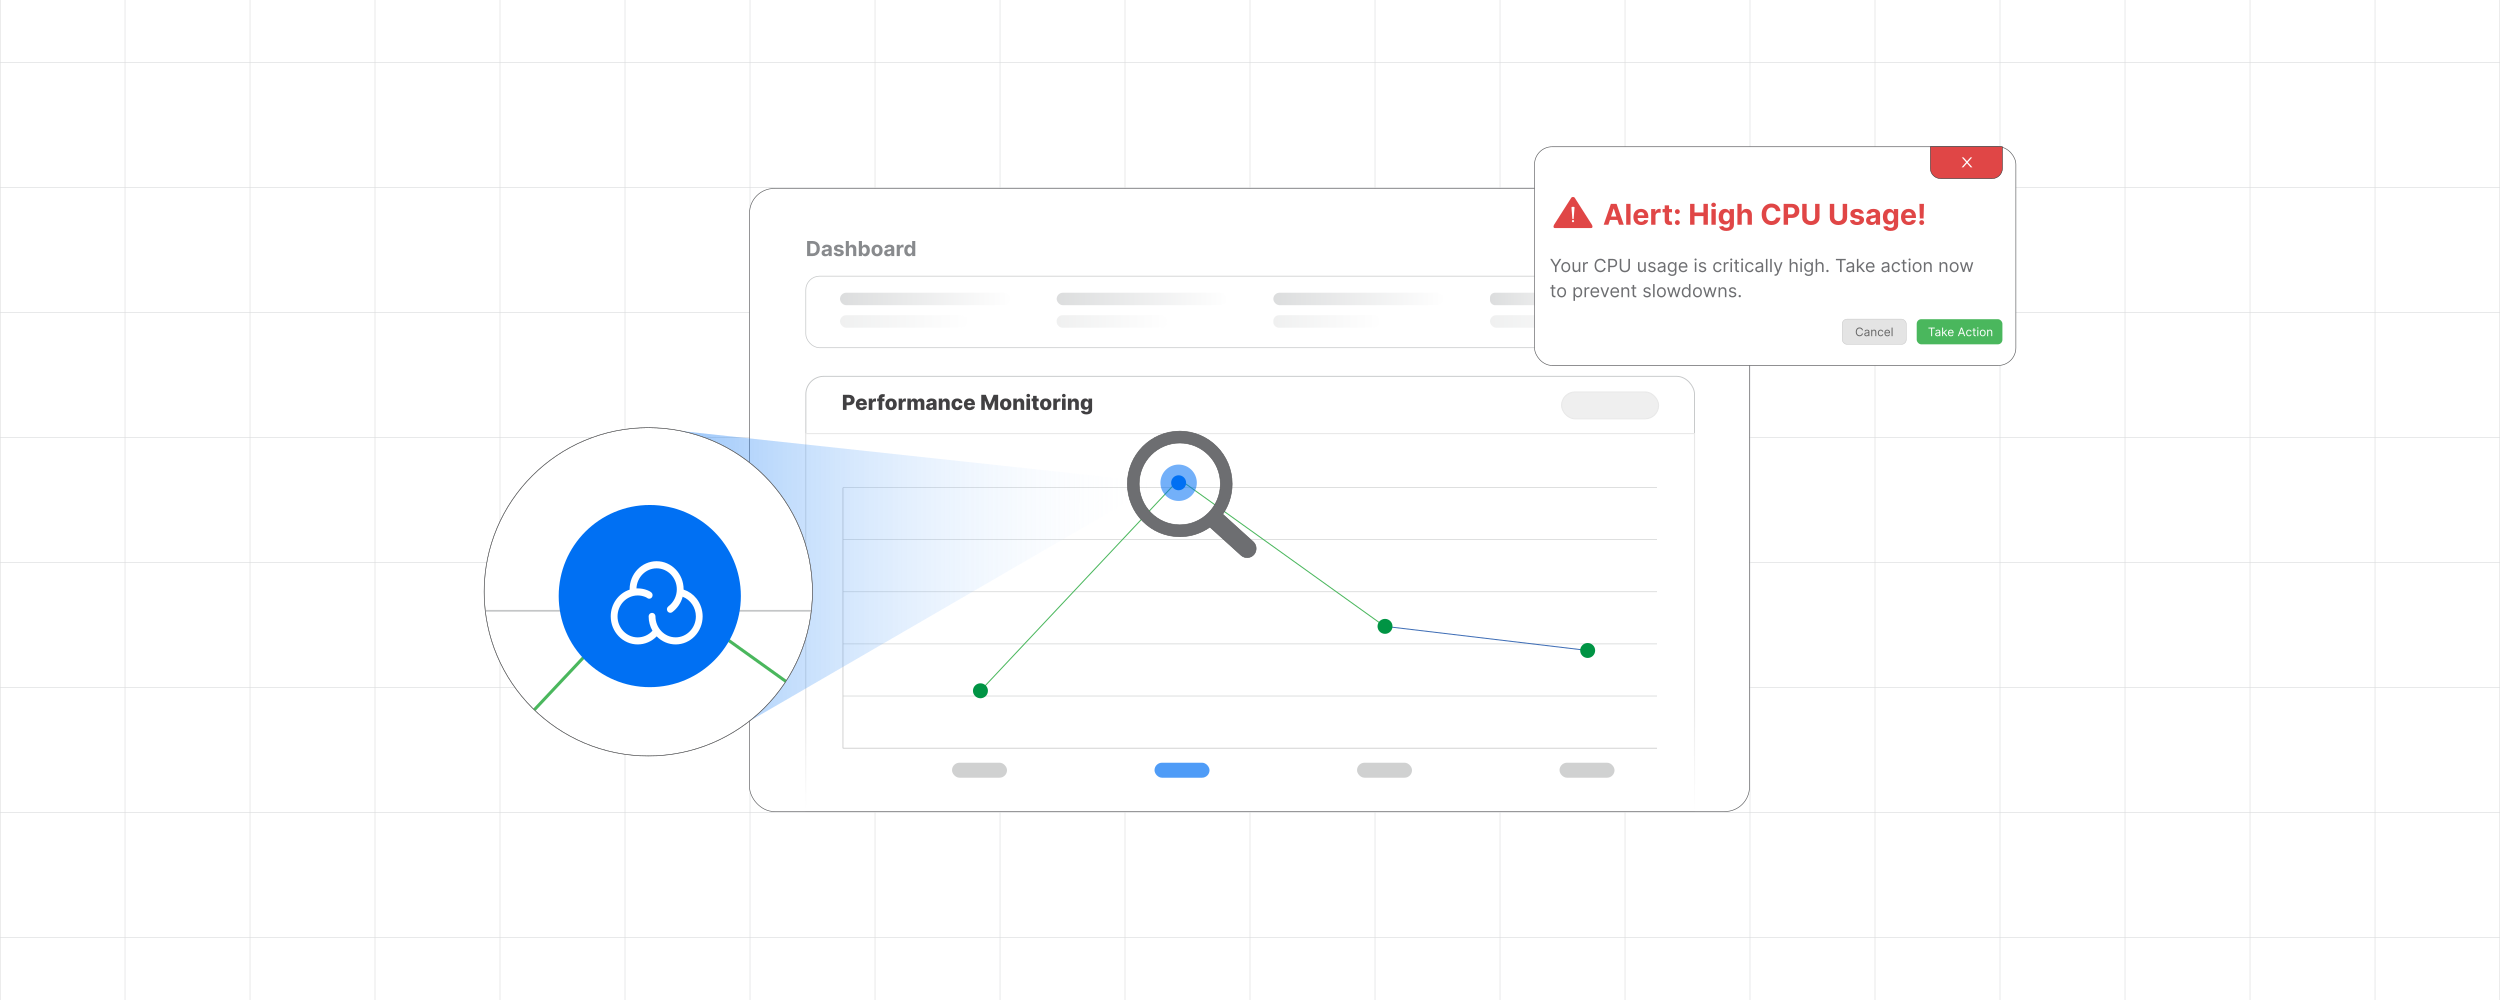 <?xml version="1.0" encoding="UTF-8"?><svg id="Layer_1" xmlns="http://www.w3.org/2000/svg" xmlns:xlink="http://www.w3.org/1999/xlink" viewBox="0 0 1000 400"><defs><clipPath id="clippath"><rect x="0" y="0" width="1000" height="400" fill="none" stroke-width="0"/></clipPath><clipPath id="clippath-1"><rect x="314" y="141.619" width="372" height="183.464" fill="none" stroke-width="0"/></clipPath><linearGradient id="linear-gradient" x1="336" y1="119.584" x2="404" y2="119.584" gradientUnits="userSpaceOnUse"><stop offset="0" stop-color="#c6c8c9"/><stop offset="1" stop-color="#fff"/></linearGradient><linearGradient id="linear-gradient-2" x1="336" y1="128.584" x2="387" y2="128.584" gradientUnits="userSpaceOnUse"><stop offset="0" stop-color="#e6e7e7"/><stop offset="1" stop-color="#fff"/></linearGradient><linearGradient id="linear-gradient-3" x1="422.667" x2="490.667" xlink:href="#linear-gradient"/><linearGradient id="linear-gradient-4" x1="422.667" x2="466.808" xlink:href="#linear-gradient-2"/><linearGradient id="linear-gradient-5" x1="509.333" x2="577.333" xlink:href="#linear-gradient"/><linearGradient id="linear-gradient-6" x1="509.333" x2="551.808" xlink:href="#linear-gradient-2"/><linearGradient id="linear-gradient-7" x1="596" y1="119.584" x2="639.808" y2="119.584" xlink:href="#linear-gradient"/><linearGradient id="linear-gradient-8" x1="596" x2="647" xlink:href="#linear-gradient-2"/><linearGradient id="linear-gradient-9" x1="500" y1="324.619" x2="500" y2="280.084" gradientUnits="userSpaceOnUse"><stop offset="0" stop-color="#fff"/><stop offset=".996" stop-color="#fff" stop-opacity="0"/></linearGradient><linearGradient id="linear-gradient-10" x1="272.893" y1="230.452" x2="464.169" y2="230.452" gradientUnits="userSpaceOnUse"><stop offset="0" stop-color="#0070f3"/><stop offset=".996" stop-color="#fff" stop-opacity="0"/></linearGradient><clipPath id="clippath-2"><circle cx="259.326" cy="236.728" r="65.673" fill="#fff" stroke="#58595b" stroke-miterlimit="10" stroke-width=".25"/></clipPath><filter id="drop-shadow-1" filterUnits="userSpaceOnUse"><feOffset dx="2.709" dy="2.709"/><feGaussianBlur result="blur" stdDeviation="4.064"/><feFlood flood-color="#333" flood-opacity=".06"/><feComposite in2="blur" operator="in"/><feComposite in="SourceGraphic"/></filter></defs><rect width="1000" height="400" fill="#fff" stroke-width="0"/><g clip-path="url(#clippath)"><rect x="0" y="0" width="1000" height="400" fill="#fff" stroke-width="0"/><rect x="0" y="-125" width="1000" height="650.007" fill="none" stroke="#dbdcdd" stroke-miterlimit="10" stroke-width=".25"/><polyline points="1000 374.993 950.02 374.993 900.026 374.993 900.011 374.993 850.016 374.993 850.001 374.993 800.006 374.993 750.011 374.993 749.996 374.993 700.001 374.993 650.022 374.993 650.007 374.993 600.012 374.993 550.017 374.993 550.002 374.993 500.007 374.993 450.013 374.993 449.998 374.993 400.018 374.993 350.023 374.993 350.008 374.993 300.014 374.993 250.019 374.993 250.004 374.993 200.009 374.993 199.994 374.993 149.999 374.993 100.02 374.993 50.01 374.993 .015 374.993 0 374.993" fill="none" stroke="#dbdcdd" stroke-miterlimit="10" stroke-width=".25"/><polyline points="1000 324.983 950.02 324.983 900.026 324.983 900.011 324.983 850.016 324.983 850.001 324.983 800.006 324.983 750.011 324.983 749.996 324.983 700.001 324.983 650.022 324.983 650.007 324.983 600.012 324.983 550.017 324.983 550.002 324.983 500.007 324.983 450.013 324.983 449.998 324.983 400.018 324.983 350.023 324.983 350.008 324.983 300.014 324.983 250.019 324.983 250.004 324.983 200.009 324.983 199.994 324.983 149.999 324.983 100.02 324.983 50.01 324.983 .015 324.983 0 324.983" fill="none" stroke="#dbdcdd" stroke-miterlimit="10" stroke-width=".25"/><polyline points="1000 275.003 950.02 275.003 900.026 275.003 900.011 275.003 850.016 275.003 850.001 275.003 800.006 275.003 750.011 275.003 749.996 275.003 700.001 275.003 650.022 275.003 650.007 275.003 600.012 275.003 550.017 275.003 550.002 275.003 500.007 275.003 450.013 275.003 449.998 275.003 400.018 275.003 350.023 275.003 350.008 275.003 300.014 275.003 250.019 275.003 250.004 275.003 200.009 275.003 199.994 275.003 149.999 275.003 100.02 275.003 50.01 275.003 .015 275.003 0 275.003" fill="none" stroke="#dbdcdd" stroke-miterlimit="10" stroke-width=".25"/><polyline points="1000 225.008 950.02 225.008 900.026 225.008 900.011 225.008 850.016 225.008 850.001 225.008 800.006 225.008 750.011 225.008 749.996 225.008 700.001 225.008 650.022 225.008 650.007 225.008 600.012 225.008 550.017 225.008 550.002 225.008 500.007 225.008 450.013 225.008 449.998 225.008 400.018 225.008 350.023 225.008 350.008 225.008 300.014 225.008 250.019 225.008 250.004 225.008 200.009 225.008 199.994 225.008 149.999 225.008 100.02 225.008 50.01 225.008 .015 225.008 0 225.008" fill="none" stroke="#dbdcdd" stroke-miterlimit="10" stroke-width=".25"/><polyline points="1000 174.999 950.02 174.999 900.026 174.999 900.011 174.999 850.016 174.999 850.001 174.999 800.006 174.999 750.011 174.999 749.996 174.999 700.001 174.999 650.022 174.999 650.007 174.999 600.012 174.999 550.017 174.999 550.002 174.999 500.007 174.999 450.013 174.999 449.998 174.999 400.018 174.999 350.023 174.999 350.008 174.999 300.014 174.999 250.019 174.999 250.004 174.999 200.009 174.999 199.994 174.999 149.999 174.999 100.02 174.999 50.01 174.999 .015 174.999 0 174.999" fill="none" stroke="#dbdcdd" stroke-miterlimit="10" stroke-width=".25"/><polyline points="0 124.989 .015 124.989 50.01 124.989 100.02 124.989 149.999 124.989 199.994 124.989 200.009 124.989 250.004 124.989 250.019 124.989 300.014 124.989 350.008 124.989 350.023 124.989 400.018 124.989 449.998 124.989 450.013 124.989 500.007 124.989 550.002 124.989 550.017 124.989 600.012 124.989 650.007 124.989 650.022 124.989 700.001 124.989 749.996 124.989 750.011 124.989 800.006 124.989 850.001 124.989 850.016 124.989 900.011 124.989 900.026 124.989 950.02 124.989 1000 124.989" fill="none" stroke="#dbdcdd" stroke-miterlimit="10" stroke-width=".25"/><polyline points="1000 74.994 950.02 74.994 900.026 74.994 900.011 74.994 850.016 74.994 850.001 74.994 800.006 74.994 750.011 74.994 749.996 74.994 700.001 74.994 650.022 74.994 650.007 74.994 600.012 74.994 550.017 74.994 550.002 74.994 500.007 74.994 450.013 74.994 449.998 74.994 400.018 74.994 350.023 74.994 350.008 74.994 300.014 74.994 250.019 74.994 250.004 74.994 200.009 74.994 199.994 74.994 149.999 74.994 100.02 74.994 50.01 74.994 .015 74.994 0 74.994" fill="none" stroke="#dbdcdd" stroke-miterlimit="10" stroke-width=".25"/><polyline points="1000 24.984 950.02 24.984 900.026 24.984 900.011 24.984 850.016 24.984 850.001 24.984 800.006 24.984 750.011 24.984 749.996 24.984 700.001 24.984 650.022 24.984 650.007 24.984 600.012 24.984 550.017 24.984 550.002 24.984 500.007 24.984 450.013 24.984 449.998 24.984 400.018 24.984 350.023 24.984 350.008 24.984 300.014 24.984 250.019 24.984 250.004 24.984 200.009 24.984 199.994 24.984 149.999 24.984 100.02 24.984 50.01 24.984 .015 24.984 0 24.984" fill="none" stroke="#dbdcdd" stroke-miterlimit="10" stroke-width=".25"/><polyline points="1000 525.007 1000 474.997 1000 425.002 1000 424.987 1000 374.993 1000 324.998 1000 324.983 1000 275.003 1000 225.008 1000 224.993 1000 174.999 1000 124.989 1000 74.994 1000 24.999 1000 24.984 1000 -24.995 1000 -75.005 1000 -125" fill="none" stroke="#dbdcdd" stroke-miterlimit="10" stroke-width=".25"/><polyline points="950.014 -125.007 950.014 -75.004 950.014 -25 950.014 25.003 950.014 74.988 950.014 124.991 950.014 174.995 950.014 224.998 950.014 275.002 950.014 325.005 950.014 374.99 950.014 424.993 950.014 474.997 950.014 525" fill="none" stroke="#dbdcdd" stroke-miterlimit="10" stroke-width=".25"/><polyline points="900.011 -125.007 900.011 -75.004 900.011 -25 900.011 25.003 900.011 74.988 900.011 124.991 900.011 174.995 900.011 224.998 900.011 275.002 900.011 325.005 900.011 374.99 900.011 424.993 900.011 474.997 900.011 525" fill="none" stroke="#dbdcdd" stroke-miterlimit="10" stroke-width=".25"/><polyline points="850.008 -125.007 850.008 -75.004 850.008 -25 850.008 25.003 850.008 74.988 850.008 124.991 850.008 174.995 850.008 224.998 850.008 275.002 850.008 325.005 850.008 374.99 850.008 424.993 850.008 474.997 850.008 525" fill="none" stroke="#dbdcdd" stroke-miterlimit="10" stroke-width=".25"/><polyline points="800.004 -125.007 800.004 -75.004 800.004 -25 800.004 25.003 800.004 74.988 800.004 124.991 800.004 174.995 800.004 224.998 800.004 275.002 800.004 325.005 800.004 374.99 800.004 424.993 800.004 474.997 800.004 525" fill="none" stroke="#dbdcdd" stroke-miterlimit="10" stroke-width=".25"/><polyline points="750.001 -125.007 750.001 -75.004 750.001 -25 750.001 25.003 750.001 74.988 750.001 124.991 750.001 174.995 750.001 224.998 750.001 275.002 750.001 325.005 750.001 374.99 750.001 424.993 750.001 474.997 750.001 525" fill="none" stroke="#dbdcdd" stroke-miterlimit="10" stroke-width=".25"/><polyline points="699.997 -125.007 699.997 -75.004 699.997 -25 699.997 25.003 699.997 74.988 699.997 124.991 699.997 174.995 699.997 224.998 699.997 275.002 699.997 325.005 699.997 374.99 699.997 424.993 699.997 474.997 699.997 525" fill="none" stroke="#dbdcdd" stroke-miterlimit="10" stroke-width=".25"/><polyline points="650.013 -125.007 650.013 -75.004 650.013 -25 650.013 25.003 650.013 74.988 650.013 124.991 650.013 174.995 650.013 224.998 650.013 275.002 650.013 325.005 650.013 374.99 650.013 424.993 650.013 474.997 650.013 525" fill="none" stroke="#dbdcdd" stroke-miterlimit="10" stroke-width=".25"/><polyline points="600.009 -125.007 600.009 -75.004 600.009 -25 600.009 25.003 600.009 74.988 600.009 124.991 600.009 174.995 600.009 224.998 600.009 275.002 600.009 325.005 600.009 374.99 600.009 424.993 600.009 474.997 600.009 525" fill="none" stroke="#dbdcdd" stroke-miterlimit="10" stroke-width=".25"/><polyline points="550.006 -125.007 550.006 -75.004 550.006 -25 550.006 25.003 550.006 74.988 550.006 124.991 550.006 174.995 550.006 224.998 550.006 275.002 550.006 325.005 550.006 374.99 550.006 424.993 550.006 474.997 550.006 525" fill="none" stroke="#dbdcdd" stroke-miterlimit="10" stroke-width=".25"/><polyline points="500.002 -125.007 500.002 -75.004 500.002 -25 500.002 25.003 500.002 74.988 500.002 124.991 500.002 174.995 500.002 224.998 500.002 275.002 500.002 325.005 500.002 374.99 500.002 424.993 500.002 474.997 500.002 525" fill="none" stroke="#dbdcdd" stroke-miterlimit="10" stroke-width=".25"/><polyline points="449.999 -125.007 449.999 -75.004 449.999 -25 449.999 25.003 449.999 74.988 449.999 124.991 449.999 174.995 449.999 224.998 449.999 275.002 449.999 325.005 449.999 374.99 449.999 424.993 449.999 474.997 449.999 525" fill="none" stroke="#dbdcdd" stroke-miterlimit="10" stroke-width=".25"/><polyline points="400.014 -125.007 400.014 -75.004 400.014 -25 400.014 25.003 400.014 74.988 400.014 124.991 400.014 174.995 400.014 224.998 400.014 275.002 400.014 325.005 400.014 374.99 400.014 424.993 400.014 474.997 400.014 525" fill="none" stroke="#dbdcdd" stroke-miterlimit="10" stroke-width=".25"/><polyline points="350.011 -125.007 350.011 -75.004 350.011 -25 350.011 25.003 350.011 74.988 350.011 124.991 350.011 174.995 350.011 224.998 350.011 275.002 350.011 325.005 350.011 374.99 350.011 424.993 350.011 474.997 350.011 525" fill="none" stroke="#dbdcdd" stroke-miterlimit="10" stroke-width=".25"/><polyline points="300.008 -125.007 300.008 -75.004 300.008 -25 300.008 25.003 300.008 74.988 300.008 124.991 300.008 174.995 300.008 224.998 300.008 275.002 300.008 325.005 300.008 374.99 300.008 424.993 300.008 474.997 300.008 525" fill="none" stroke="#dbdcdd" stroke-miterlimit="10" stroke-width=".25"/><polyline points="250.004 -125.007 250.004 -75.004 250.004 -25 250.004 25.003 250.004 74.988 250.004 124.991 250.004 174.995 250.004 224.998 250.004 275.002 250.004 325.005 250.004 374.99 250.004 424.993 250.004 474.997 250.004 525" fill="none" stroke="#dbdcdd" stroke-miterlimit="10" stroke-width=".25"/><polyline points="200.001 -125.007 200.001 -75.004 200.001 -25 200.001 25.003 200.001 74.988 200.001 124.991 200.001 174.995 200.001 224.998 200.001 275.002 200.001 325.005 200.001 374.99 200.001 424.993 200.001 474.997 200.001 525" fill="none" stroke="#dbdcdd" stroke-miterlimit="10" stroke-width=".25"/><polyline points="149.998 -125.007 149.998 -75.004 149.998 -25 149.998 25.003 149.998 74.988 149.998 124.991 149.998 174.995 149.998 224.998 149.998 275.002 149.998 325.005 149.998 374.99 149.998 424.993 149.998 474.997 149.998 525" fill="none" stroke="#dbdcdd" stroke-miterlimit="10" stroke-width=".25"/><polyline points="100.013 -125.007 100.013 -75.004 100.013 -25 100.013 25.003 100.013 74.988 100.013 124.991 100.013 174.995 100.013 224.998 100.013 275.002 100.013 325.005 100.013 374.99 100.013 424.993 100.013 474.997 100.013 525" fill="none" stroke="#dbdcdd" stroke-miterlimit="10" stroke-width=".25"/><polyline points="50.009 -125.007 50.009 -75.004 50.009 -25 50.009 25.003 50.009 74.988 50.009 124.991 50.009 174.995 50.009 224.998 50.009 275.002 50.009 325.005 50.009 374.99 50.009 424.993 50.009 474.997 50.009 525" fill="none" stroke="#dbdcdd" stroke-miterlimit="10" stroke-width=".25"/><polyline points="0 525.007 0 474.997 0 425.002 0 424.987 0 374.993 0 324.998 0 324.983 0 275.003 0 225.008 0 224.993 0 174.999 0 124.989 0 74.994 0 24.999 0 24.984 0 -24.995 0 -75.005 0 -125" fill="none" stroke="#dbdcdd" stroke-miterlimit="10" stroke-width=".25"/><rect x="299.808" y="75.381" width="400" height="249.239" rx="9.905" ry="9.905" fill="#fff" stroke-width="0"/><g clip-path="url(#clippath-1)"><rect x="322.341" y="150.539" width="355.468" height="171.956" rx="7.144" ry="7.144" fill="#fff" stroke="#c6c8c9" stroke-miterlimit="10" stroke-width=".384"/><rect x="322.341" y="173.436" width="355.468" height="151.007" fill="#fff" stroke="#e8e8e8" stroke-miterlimit="10" stroke-width=".437"/><path d="M337.167,163.968v-6.036h2.493c.452,0,.842.088,1.171.264s.583.421.762.734c.179.314.268.677.268,1.092,0,.416-.091.78-.273,1.092-.182.311-.441.553-.777.724s-.735.257-1.197.257h-1.538v-1.149h1.267c.22,0,.404-.039.553-.115.148-.077.261-.185.337-.323.077-.138.115-.3.115-.484,0-.186-.038-.349-.115-.485-.077-.136-.19-.241-.339-.316-.149-.074-.333-.112-.551-.112h-.719v4.86h-1.458Z" fill="#414042" stroke-width="0"/><path d="M344.608,164.054c-.473,0-.881-.095-1.225-.282-.343-.188-.606-.455-.79-.805-.184-.349-.276-.764-.276-1.245,0-.468.093-.877.277-1.228s.445-.623.781-.819c.336-.195.732-.293,1.188-.293.322,0,.617.05.884.15.267.101.498.248.692.445.195.196.346.439.454.727.108.287.162.617.162.988v.359h-3.935v-.837h2.593c-.002-.153-.038-.29-.109-.409-.071-.12-.168-.214-.29-.282-.123-.067-.264-.102-.423-.102-.161,0-.306.036-.433.108-.128.071-.229.169-.304.291-.075.123-.114.262-.118.417v.853c0,.185.036.346.109.484s.176.246.31.322c.134.077.292.115.477.115.127,0,.244-.018.348-.053s.193-.088.268-.156c.075-.069.131-.153.168-.254l1.323.039c-.055.296-.175.554-.361.773-.185.219-.429.389-.73.51s-.648.182-1.044.182Z" fill="#414042" stroke-width="0"/><path d="M347.497,163.968v-4.527h1.4v.825h.047c.083-.298.217-.52.404-.667s.404-.22.651-.22c.067,0,.136.005.206.014s.136.021.197.039v1.253c-.069-.023-.159-.042-.27-.056-.111-.014-.21-.021-.296-.021-.171,0-.325.038-.461.114-.137.075-.244.181-.321.315-.078.134-.117.292-.117.473v2.458h-1.441Z" fill="#414042" stroke-width="0"/><path d="M353.771,159.441v1.062h-2.912v-1.062h2.912ZM351.467,163.968v-4.757c0-.35.066-.64.197-.871.132-.231.315-.403.548-.519s.504-.173.81-.173c.2,0,.39.016.567.046s.31.058.397.081l-.23,1.056c-.053-.018-.118-.033-.193-.045-.075-.012-.146-.018-.213-.018-.169,0-.285.038-.348.112-.063.074-.095.177-.095.307v4.78h-1.441Z" fill="#414042" stroke-width="0"/><path d="M356.43,164.054c-.475,0-.883-.099-1.225-.294-.341-.195-.603-.469-.787-.819s-.276-.758-.276-1.222c0-.466.092-.874.276-1.225s.446-.623.787-.819c.341-.195.75-.293,1.225-.293.476,0,.884.098,1.225.293.341.196.604.469.787.819s.275.759.275,1.225c0,.464-.092.871-.275,1.222s-.446.624-.787.819-.749.294-1.225.294ZM356.438,162.966c.173,0,.319-.053.44-.159.12-.106.211-.254.275-.442s.096-.406.096-.654c0-.251-.032-.472-.096-.66s-.156-.336-.275-.442c-.12-.105-.266-.158-.44-.158-.179,0-.33.053-.452.158-.123.106-.216.254-.28.442-.064.189-.096.409-.096.66,0,.248.032.466.096.654.064.189.157.336.28.442.123.106.273.159.452.159Z" fill="#414042" stroke-width="0"/><path d="M359.457,163.968v-4.527h1.4v.825h.047c.083-.298.217-.52.404-.667s.404-.22.651-.22c.067,0,.136.005.206.014s.136.021.197.039v1.253c-.069-.023-.159-.042-.27-.056-.111-.014-.21-.021-.296-.021-.171,0-.325.038-.461.114-.137.075-.244.181-.321.315-.078.134-.117.292-.117.473v2.458h-1.441Z" fill="#414042" stroke-width="0"/><path d="M362.953,163.968v-4.527h1.37v.831h.05c.094-.274.253-.492.477-.651.224-.159.491-.238.802-.238.314,0,.584.081.807.241.224.161.367.378.428.648h.047c.085-.269.249-.484.495-.646s.536-.243.87-.243c.428,0,.776.137,1.044.411.267.274.4.649.4,1.127v3.048h-1.441v-2.718c0-.226-.058-.398-.174-.517-.116-.119-.267-.179-.451-.179-.198,0-.354.065-.467.193-.113.129-.17.301-.17.518v2.702h-1.385v-2.732c0-.21-.057-.376-.171-.498-.114-.121-.264-.183-.451-.183-.126,0-.237.03-.333.09-.096.06-.171.145-.226.255-.054.11-.081.24-.081.39v2.679h-1.441Z" fill="#414042" stroke-width="0"/><path d="M371.914,164.044c-.289,0-.545-.048-.768-.145-.223-.098-.399-.244-.528-.442-.128-.197-.193-.445-.193-.744,0-.251.044-.463.133-.637.088-.173.21-.312.365-.421s.334-.19.537-.246c.202-.056.418-.094.648-.113.257-.023.464-.049.622-.075s.272-.065.343-.115.108-.121.108-.214v-.015c0-.151-.052-.269-.156-.351-.104-.083-.245-.124-.421-.124-.191,0-.344.041-.46.124-.116.082-.19.196-.221.342l-1.329-.047c.039-.275.141-.521.305-.738.164-.218.39-.389.678-.513.288-.125.634-.188,1.039-.188.289,0,.555.034.798.102.244.068.456.166.637.295s.321.286.42.473c.1.186.149.4.149.64v3.077h-1.355v-.631h-.036c-.081.153-.183.283-.308.39-.124.105-.271.185-.439.238s-.357.079-.567.079ZM372.36,163.102c.155,0,.295-.031.42-.095.124-.062.224-.149.299-.261s.112-.24.112-.388v-.43c-.042.021-.091.041-.149.059s-.122.034-.19.05c-.069.016-.14.029-.212.041-.073.013-.143.023-.209.033-.135.021-.251.055-.346.1-.095.046-.168.103-.218.176-.05.071-.075.156-.075.255,0,.149.053.264.161.342.107.078.243.118.408.118Z" fill="#414042" stroke-width="0"/><path d="M376.939,161.386v2.582h-1.441v-4.527h1.37v.831h.05c.1-.276.271-.494.513-.652s.53-.237.864-.237c.318,0,.595.071.83.214s.417.341.548.595c.13.255.195.552.193.892v2.886h-1.441v-2.603c.002-.251-.061-.448-.19-.589-.129-.142-.307-.213-.535-.213-.151,0-.284.033-.399.099-.115.066-.204.16-.266.282-.061.121-.094.269-.096.441Z" fill="#414042" stroke-width="0"/><path d="M382.875,164.054c-.477,0-.887-.099-1.228-.295s-.603-.471-.785-.821-.274-.757-.274-1.219c0-.464.092-.871.276-1.222s.446-.624.787-.82c.341-.196.749-.295,1.222-.295.418,0,.784.075,1.095.227.311.151.555.365.731.642.176.276.269.6.278.971h-1.347c-.028-.231-.106-.413-.234-.545-.129-.132-.296-.197-.502-.197-.167,0-.314.047-.44.14-.126.094-.224.231-.293.413-.07.182-.105.406-.105.673,0,.268.035.493.105.677.069.184.168.322.293.415.126.094.273.141.44.141.133,0,.252-.028.355-.086.103-.057.188-.141.255-.252s.109-.246.127-.405h1.347c-.014.373-.106.699-.278.979-.172.279-.413.496-.722.65s-.676.231-1.101.231Z" fill="#414042" stroke-width="0"/><path d="M387.832,164.054c-.473,0-.881-.095-1.225-.282-.343-.188-.606-.455-.79-.805-.184-.349-.276-.764-.276-1.245,0-.468.093-.877.277-1.228s.445-.623.781-.819c.336-.195.732-.293,1.188-.293.322,0,.617.05.884.15.267.101.498.248.692.445.195.196.346.439.454.727.108.287.162.617.162.988v.359h-3.935v-.837h2.593c-.002-.153-.038-.29-.109-.409-.071-.12-.168-.214-.29-.282-.123-.067-.264-.102-.423-.102-.161,0-.306.036-.433.108-.128.071-.229.169-.304.291-.075.123-.114.262-.118.417v.853c0,.185.036.346.109.484s.176.246.31.322c.134.077.292.115.477.115.127,0,.244-.018.348-.053s.193-.088.268-.156c.075-.069.131-.153.168-.254l1.323.039c-.055.296-.175.554-.361.773-.185.219-.429.389-.73.51s-.648.182-1.044.182Z" fill="#414042" stroke-width="0"/><path d="M392.507,157.932h1.807l1.532,3.737h.071l1.533-3.737h1.807v6.036h-1.42v-3.708h-.05l-1.45,3.67h-.908l-1.45-3.69h-.05v3.728h-1.42v-6.036Z" fill="#414042" stroke-width="0"/><path d="M402.283,164.054c-.475,0-.883-.099-1.225-.294-.341-.195-.603-.469-.787-.819s-.276-.758-.276-1.222c0-.466.092-.874.276-1.225s.446-.623.787-.819c.341-.195.75-.293,1.225-.293.476,0,.884.098,1.225.293.341.196.604.469.787.819s.275.759.275,1.225c0,.464-.092.871-.275,1.222s-.446.624-.787.819-.749.294-1.225.294ZM402.291,162.966c.173,0,.319-.053.44-.159.12-.106.211-.254.275-.442s.096-.406.096-.654c0-.251-.032-.472-.096-.66s-.156-.336-.275-.442c-.12-.105-.266-.158-.44-.158-.179,0-.33.053-.452.158-.123.106-.216.254-.28.442-.064.189-.096.409-.096.66,0,.248.032.466.096.654.064.189.157.336.28.442.123.106.273.159.452.159Z" fill="#414042" stroke-width="0"/><path d="M406.751,161.386v2.582h-1.441v-4.527h1.37v.831h.05c.1-.276.271-.494.513-.652s.53-.237.864-.237c.318,0,.595.071.83.214s.417.341.548.595c.13.255.195.552.193.892v2.886h-1.441v-2.603c.002-.251-.061-.448-.19-.589-.129-.142-.307-.213-.535-.213-.151,0-.284.033-.399.099-.115.066-.204.16-.266.282-.061.121-.094.269-.096.441Z" fill="#414042" stroke-width="0"/><path d="M411.295,158.914c-.202,0-.376-.067-.521-.202-.145-.134-.218-.297-.218-.487,0-.189.073-.351.218-.485.145-.134.319-.201.521-.201.205,0,.379.067.523.201.144.135.216.297.216.485,0,.19-.072.353-.216.487-.144.135-.319.202-.523.202ZM410.574,163.968v-4.527h1.441v4.527h-1.441Z" fill="#414042" stroke-width="0"/><path d="M415.484,159.441v1.062h-2.856v-1.062h2.856ZM413.226,158.357h1.441v4.188c0,.089.014.16.043.214.029.054.07.093.126.115.055.022.121.034.197.034.055,0,.114-.006.175-.017.062-.011.109-.021.14-.028l.218,1.041c-.069.019-.166.044-.29.073-.124.029-.273.048-.446.056-.338.016-.627-.023-.868-.119-.241-.095-.424-.244-.551-.446-.127-.202-.188-.457-.184-.764v-4.347Z" fill="#414042" stroke-width="0"/><path d="M418.286,164.054c-.475,0-.883-.099-1.225-.294-.341-.195-.603-.469-.787-.819s-.276-.758-.276-1.222c0-.466.092-.874.276-1.225s.446-.623.787-.819c.341-.195.75-.293,1.225-.293.476,0,.884.098,1.225.293.341.196.604.469.787.819s.275.759.275,1.225c0,.464-.092.871-.275,1.222s-.446.624-.787.819-.749.294-1.225.294ZM418.295,162.966c.173,0,.319-.053.44-.159.12-.106.211-.254.275-.442s.096-.406.096-.654c0-.251-.032-.472-.096-.66s-.156-.336-.275-.442c-.12-.105-.266-.158-.44-.158-.179,0-.33.053-.452.158-.123.106-.216.254-.28.442-.064.189-.096.409-.096.66,0,.248.032.466.096.654.064.189.157.336.28.442.123.106.273.159.452.159Z" fill="#414042" stroke-width="0"/><path d="M421.313,163.968v-4.527h1.4v.825h.047c.083-.298.217-.52.404-.667s.404-.22.651-.22c.067,0,.136.005.206.014s.136.021.197.039v1.253c-.069-.023-.159-.042-.27-.056-.111-.014-.21-.021-.296-.021-.171,0-.325.038-.461.114-.137.075-.244.181-.321.315-.078.134-.117.292-.117.473v2.458h-1.441Z" fill="#414042" stroke-width="0"/><path d="M425.53,158.914c-.202,0-.376-.067-.521-.202-.145-.134-.218-.297-.218-.487,0-.189.073-.351.218-.485.145-.134.319-.201.521-.201.205,0,.379.067.523.201.144.135.216.297.216.485,0,.19-.072.353-.216.487-.144.135-.319.202-.523.202ZM424.808,163.968v-4.527h1.441v4.527h-1.441Z" fill="#414042" stroke-width="0"/><path d="M428.604,161.386v2.582h-1.441v-4.527h1.37v.831h.05c.1-.276.271-.494.513-.652s.53-.237.864-.237c.318,0,.595.071.83.214s.417.341.548.595c.13.255.195.552.193.892v2.886h-1.441v-2.603c.002-.251-.061-.448-.19-.589-.129-.142-.307-.213-.535-.213-.151,0-.284.033-.399.099-.115.066-.204.16-.266.282-.061.121-.094.269-.096.441Z" fill="#414042" stroke-width="0"/><path d="M434.537,165.76c-.43,0-.798-.06-1.105-.18s-.547-.284-.722-.492-.28-.444-.315-.707l1.365-.077c.025.093.073.173.143.242.069.068.161.121.274.158.113.038.246.057.399.057.242,0,.441-.059.6-.176.158-.116.237-.32.237-.611v-.796h-.05c-.057.14-.143.265-.259.374-.116.11-.26.197-.432.26s-.369.095-.591.095c-.33,0-.632-.077-.906-.231-.274-.154-.493-.395-.657-.72s-.246-.744-.246-1.257c0-.528.085-.964.253-1.307s.391-.597.665-.762.569-.248.886-.248c.238,0,.441.041.611.122.17.082.31.186.42.315.11.127.194.26.251.398h.042v-.775h1.435v4.545c0,.383-.096.706-.289.97-.193.264-.462.463-.808.6s-.746.205-1.2.205ZM434.582,162.857c.175,0,.324-.046.448-.139.124-.092.219-.225.286-.398s.1-.38.1-.622c0-.245-.033-.457-.099-.635s-.161-.315-.286-.411c-.124-.097-.274-.144-.449-.144-.179,0-.33.049-.454.147-.123.098-.217.236-.281.414s-.096.388-.096.629c0,.242.032.449.097.622s.159.306.281.398c.123.093.274.139.453.139Z" fill="#414042" stroke-width="0"/><rect x="624.631" y="156.799" width="38.807" height="10.714" rx="5.357" ry="5.357" fill="#efefef" stroke="#e8e8e8" stroke-miterlimit="10" stroke-width=".434"/></g><path d="M324.976,102.434h-2.14v-6.036h2.158c.607,0,1.13.12,1.568.361.438.24.775.586,1.012,1.036.237.449.355.988.355,1.615,0,.628-.119,1.169-.355,1.62-.237.452-.576.799-1.017,1.041-.441.241-.968.362-1.581.362ZM324.112,101.34h.81c.377,0,.695-.067.954-.201.258-.135.453-.344.584-.628.13-.284.196-.651.196-1.101,0-.446-.065-.81-.196-1.094-.131-.283-.325-.491-.582-.625-.258-.134-.575-.2-.952-.2h-.814v3.849Z" fill="#888a8d" stroke-width="0"/><path d="M330.139,102.52c-.289,0-.546-.051-.772-.152-.226-.102-.404-.251-.535-.451-.131-.199-.196-.448-.196-.747,0-.251.046-.463.138-.634s.218-.308.377-.412.34-.183.543-.236c.204-.053.417-.09.641-.111.263-.027.476-.054.637-.078s.278-.061.351-.11c.073-.05.109-.122.109-.219v-.018c0-.186-.059-.331-.175-.433-.117-.102-.283-.153-.497-.153-.226,0-.406.049-.539.148-.134.1-.222.224-.265.373l-1.162-.095c.059-.274.175-.513.348-.715.173-.201.397-.356.67-.465.274-.109.592-.164.954-.164.252,0,.492.029.723.089.231.059.436.149.616.273s.322.282.426.477c.104.193.156.425.156.693v3.054h-1.191v-.628h-.035c-.073.142-.17.266-.292.373-.122.107-.268.19-.439.25-.171.06-.368.091-.592.091ZM330.498,101.653c.185,0,.348-.036.489-.11.142-.073.252-.173.333-.299s.121-.269.121-.428v-.48c-.04.025-.093.049-.161.069s-.144.039-.229.056c-.085.018-.169.032-.253.045s-.161.023-.23.033c-.147.022-.276.057-.386.103-.11.047-.195.11-.256.19-.06.079-.091.178-.091.296,0,.171.062.301.187.391.125.089.284.134.476.134Z" fill="#888a8d" stroke-width="0"/><path d="M337.43,99.198l-1.149.071c-.019-.099-.062-.188-.127-.267-.065-.08-.15-.144-.255-.192-.105-.048-.23-.072-.376-.072-.195,0-.359.041-.492.123-.134.081-.201.19-.201.325,0,.108.043.199.13.274.086.074.235.135.445.18l.819.165c.44.091.769.235.984.436.216.2.324.463.324.789,0,.297-.087.558-.261.781-.174.225-.412.398-.713.523-.301.125-.648.188-1.042.188-.6,0-1.076-.126-1.431-.376-.354-.251-.562-.592-.623-1.024l1.235-.065c.037.183.127.321.271.417.144.095.327.143.551.143.22,0,.398-.043.532-.128.135-.086.203-.196.205-.332-.002-.113-.05-.208-.144-.281s-.24-.13-.436-.17l-.784-.155c-.442-.089-.77-.242-.986-.46-.215-.219-.323-.496-.323-.834,0-.291.079-.542.237-.752s.381-.372.669-.486c.288-.114.625-.171,1.013-.171.572,0,1.022.121,1.351.362.329.242.521.571.576.987Z" fill="#888a8d" stroke-width="0"/><path d="M339.582,99.817v2.617h-1.255v-6.036h1.22v2.308h.053c.102-.267.267-.477.495-.629.228-.152.514-.229.857-.229.315,0,.589.068.824.205s.417.332.548.586c.13.255.195.559.193.912v2.883h-1.255v-2.658c.002-.279-.068-.496-.211-.651-.142-.155-.341-.233-.597-.233-.171,0-.322.037-.452.109-.131.072-.233.179-.307.316-.074.139-.112.306-.114.5Z" fill="#888a8d" stroke-width="0"/><path d="M343.531,102.434v-6.036h1.256v2.269h.038c.055-.122.135-.246.24-.373s.243-.232.413-.318c.17-.085.382-.128.635-.128.33,0,.635.086.914.258s.502.431.669.775.251.776.251,1.295c0,.505-.081.931-.243,1.278-.162.347-.382.608-.66.786-.278.178-.589.267-.933.267-.244,0-.451-.04-.621-.12-.17-.081-.309-.183-.417-.306-.108-.122-.19-.247-.248-.372h-.056v.725h-1.238ZM344.76,100.171c0,.27.038.504.112.704.075.201.183.356.324.468.141.111.314.166.516.166.204,0,.377-.056.519-.169.142-.113.249-.271.323-.472s.111-.434.111-.697c0-.261-.037-.491-.109-.69s-.18-.353-.321-.466c-.141-.112-.315-.168-.521-.168-.205,0-.377.054-.517.162-.141.108-.248.262-.323.46s-.112.433-.112.701Z" fill="#888a8d" stroke-width="0"/><path d="M350.825,102.523c-.458,0-.853-.099-1.186-.294s-.59-.469-.771-.819-.271-.758-.271-1.222c0-.468.09-.877.271-1.228s.438-.623.771-.819c.333-.195.728-.293,1.186-.293s.854.098,1.187.293c.333.196.59.469.77.819s.271.76.271,1.228c0,.464-.09.871-.271,1.222s-.438.624-.77.819-.729.294-1.187.294ZM350.831,101.55c.208,0,.382-.06.522-.179.139-.119.245-.281.316-.487.072-.207.108-.441.108-.705,0-.263-.036-.498-.108-.704s-.177-.369-.316-.489c-.14-.12-.314-.18-.522-.18-.21,0-.387.06-.529.18-.143.12-.249.283-.321.489s-.108.441-.108.704c0,.264.036.498.108.705.072.206.179.368.321.487.142.119.319.179.529.179Z" fill="#888a8d" stroke-width="0"/><path d="M355.163,102.52c-.289,0-.546-.051-.772-.152-.226-.102-.404-.251-.535-.451-.131-.199-.196-.448-.196-.747,0-.251.046-.463.138-.634s.218-.308.377-.412.34-.183.543-.236c.204-.053.417-.09.641-.111.263-.027.476-.054.637-.078s.278-.061.351-.11c.073-.05.109-.122.109-.219v-.018c0-.186-.059-.331-.175-.433-.117-.102-.283-.153-.497-.153-.226,0-.406.049-.539.148-.134.1-.222.224-.265.373l-1.162-.095c.059-.274.175-.513.348-.715.173-.201.397-.356.67-.465.274-.109.592-.164.954-.164.252,0,.492.029.723.089.231.059.436.149.616.273s.322.282.426.477c.104.193.156.425.156.693v3.054h-1.191v-.628h-.035c-.073.142-.17.266-.292.373-.122.107-.268.19-.439.25-.171.06-.368.091-.592.091ZM355.523,101.653c.185,0,.348-.036.489-.11.142-.073.252-.173.333-.299s.121-.269.121-.428v-.48c-.04.025-.093.049-.161.069s-.144.039-.229.056c-.085.018-.169.032-.253.045s-.161.023-.23.033c-.147.022-.276.057-.386.103-.11.047-.195.11-.256.19-.06.079-.091.178-.091.296,0,.171.062.301.187.391.125.089.284.134.476.134Z" fill="#888a8d" stroke-width="0"/><path d="M358.688,102.434v-4.527h1.217v.79h.047c.083-.281.221-.493.415-.638.194-.144.418-.217.672-.217.063,0,.13.004.203.012s.137.019.192.032v1.114c-.059-.018-.141-.033-.245-.047-.104-.014-.2-.021-.286-.021-.185,0-.349.039-.494.119-.144.079-.258.19-.342.331-.084.142-.126.305-.126.489v2.562h-1.255Z" fill="#888a8d" stroke-width="0"/><path d="M363.536,102.507c-.344,0-.655-.089-.933-.267s-.498-.44-.66-.786c-.162-.348-.243-.773-.243-1.278,0-.519.084-.95.251-1.295s.39-.604.667-.775c.278-.172.583-.258.915-.258.254,0,.465.043.635.128.17.086.308.191.413.318s.185.251.24.373h.039v-2.269h1.252v6.036h-1.238v-.725h-.053c-.059.125-.142.25-.249.372-.107.123-.246.225-.415.306-.17.08-.377.12-.621.12ZM363.935,101.508c.203,0,.374-.055.515-.166.14-.111.248-.267.324-.468.075-.2.113-.435.113-.704,0-.269-.038-.503-.112-.701-.075-.198-.183-.352-.324-.46-.142-.108-.314-.162-.516-.162-.206,0-.38.056-.521.168s-.248.268-.321.466-.109.429-.109.69c0,.264.037.496.11.697s.181.358.321.472.314.169.52.169Z" fill="#888a8d" stroke-width="0"/><rect x="322.311" y="110.466" width="355.378" height="28.618" rx="5.535" ry="5.535" fill="#fff" stroke="#c6c8c9" stroke-miterlimit="10" stroke-width=".294"/><rect x="336" y="117.084" width="68" height="5" rx="2.5" ry="2.5" fill="url(#linear-gradient)" opacity=".61" stroke-width="0"/><rect x="336" y="126.084" width="51" height="5" rx="2.5" ry="2.5" fill="url(#linear-gradient-2)" opacity=".61" stroke-width="0"/><rect x="422.667" y="117.084" width="68" height="5" rx="2.5" ry="2.5" fill="url(#linear-gradient-3)" opacity=".61" stroke-width="0"/><rect x="422.667" y="126.084" width="44.142" height="5" rx="2.326" ry="2.326" fill="url(#linear-gradient-4)" opacity=".61" stroke-width="0"/><rect x="509.333" y="117.084" width="68" height="5" rx="2.5" ry="2.5" fill="url(#linear-gradient-5)" opacity=".61" stroke-width="0"/><path d="M511.615,126.084h37.912c1.259,0,2.281,1.022,2.281,2.281v.437c0,1.259-1.022,2.281-2.281,2.281h-37.912c-1.259,0-2.281-1.022-2.281-2.281v-.437c0-1.259,1.022-2.281,2.281-2.281Z" fill="url(#linear-gradient-6)" opacity=".61" stroke-width="0"/><rect x="596" y="117.084" width="43.809" height="5" rx="2.007" ry="2.007" fill="url(#linear-gradient-7)" opacity=".61" stroke-width="0"/><rect x="596" y="126.084" width="51" height="5" rx="2.5" ry="2.5" fill="url(#linear-gradient-8)" opacity=".61" stroke-width="0"/><rect x="314" y="280.084" width="372" height="44.536" fill="url(#linear-gradient-9)" stroke-width="0"/><rect x="299.808" y="75.381" width="400" height="249.239" rx="9.905" ry="9.905" fill="none" stroke="#58595b" stroke-miterlimit="10" stroke-width=".25"/><polyline points="662.808 299.254 337.188 299.254 337.188 278.404 337.188 257.564 337.188 236.724 337.188 215.884 337.188 195.034" fill="none" stroke="#b0b0b0" stroke-miterlimit="10" stroke-width=".224"/><line x1="337.192" y1="278.408" x2="662.808" y2="278.408" fill="none" stroke="#c4c6c7" stroke-miterlimit="10" stroke-width=".224"/><line x1="337.192" y1="257.565" x2="662.808" y2="257.565" fill="none" stroke="#c4c6c7" stroke-miterlimit="10" stroke-width=".224"/><line x1="337.192" y1="236.723" x2="662.808" y2="236.723" fill="none" stroke="#c4c6c7" stroke-miterlimit="10" stroke-width=".224"/><line x1="337.192" y1="215.881" x2="662.808" y2="215.881" fill="none" stroke="#c4c6c7" stroke-miterlimit="10" stroke-width=".224"/><line x1="337.192" y1="195.038" x2="662.808" y2="195.038" fill="none" stroke="#c4c6c7" stroke-miterlimit="10" stroke-width=".224"/><polyline points="392.177 276.314 471.668 191.67 554.006 250.668" fill="none" stroke="#4ab75d" stroke-miterlimit="10" stroke-width=".407"/><circle cx="392.177" cy="276.314" r="2.994" fill="#009444" stroke-width="0"/><line x1="554.006" y1="250.546" x2="635.07" y2="260.193" fill="none" stroke="#3f6eb6" stroke-miterlimit="10" stroke-width=".407"/><circle cx="635.069" cy="260.194" r="2.994" fill="#009444" stroke-width="0"/><circle cx="554.006" cy="250.546" r="2.994" fill="#009444" stroke-width="0"/><circle cx="471.45" cy="193.109" r="7.28" fill="#0070f3" opacity=".55" stroke-width="0"/><circle cx="471.45" cy="193.11" r="2.994" fill="#0070f3" stroke-width="0"/><rect x="380.808" y="305.084" width="22" height="6" rx="3" ry="3" fill="#58595b" opacity=".28" stroke-width="0"/><rect x="461.808" y="305.084" width="22" height="6" rx="3" ry="3" fill="#0070f3" opacity=".69" stroke-width="0"/><rect x="542.808" y="305.084" width="22" height="6" rx="3" ry="3" fill="#58595b" opacity=".28" stroke-width="0"/><rect x="623.808" y="305.084" width="22" height="6" rx="3" ry="3" fill="#58595b" opacity=".28" stroke-width="0"/><polygon points="464.169 193.109 272.893 172.462 299.808 288.442 464.169 193.109" fill="url(#linear-gradient-10)" opacity=".39" stroke-width="0"/><rect x="613.815" y="58.695" width="192.532" height="87.493" rx="7.062" ry="7.062" fill="#fff" stroke="#58595b" stroke-miterlimit="10" stroke-width=".25"/><rect x="736.911" y="127.669" width="25.596" height="10.068" rx="1.897" ry="1.897" fill="#e4e4e4" stroke="#cacaca" stroke-miterlimit="10" stroke-width=".22"/><path d="M745.205,132.106h-.416c-.024-.119-.067-.225-.128-.315-.06-.09-.135-.167-.222-.229-.086-.062-.182-.108-.287-.14s-.215-.047-.329-.047c-.207,0-.396.052-.564.157-.168.104-.302.26-.4.464-.1.205-.148.456-.148.753,0,.298.049.549.148.753.099.204.232.359.4.464.168.105.356.158.564.158.114,0,.224-.016.329-.047s.201-.078.287-.141c.087-.061.161-.138.222-.23.06-.091.103-.195.128-.315h.416c-.031.176-.088.333-.171.472s-.185.256-.309.352-.261.17-.413.221c-.152.05-.315.075-.489.075-.292,0-.553-.071-.78-.215-.229-.143-.408-.346-.539-.61-.13-.264-.195-.576-.195-.939s.065-.675.195-.939c.131-.264.31-.468.539-.61.228-.143.488-.215.78-.215.174,0,.337.025.489.076.152.05.29.123.413.22s.226.214.309.352c.083.138.14.295.171.472Z" fill="#666" stroke-width="0"/><path d="M746.579,134.527c-.163,0-.31-.031-.443-.093-.134-.062-.239-.152-.317-.271s-.117-.261-.117-.428c0-.148.029-.268.087-.36.059-.092.136-.164.233-.217.097-.053.205-.092.322-.118.118-.026.237-.047.356-.062.156-.021.283-.036.382-.047.098-.01.169-.028.214-.054.046-.026.068-.07.068-.135v-.013c0-.166-.045-.294-.135-.386s-.227-.138-.408-.138c-.19,0-.337.041-.444.124s-.183.171-.227.265l-.376-.134c.067-.156.157-.278.27-.366s.235-.149.369-.185c.133-.035.265-.053.395-.053.083,0,.178.01.286.029.107.019.212.06.314.12.101.06.185.151.252.273.067.121.101.284.101.489v1.696h-.396v-.349h-.021c-.026.056-.071.115-.134.18-.062.064-.145.117-.25.162-.103.045-.231.067-.381.067ZM746.64,134.172c.156,0,.289-.031.397-.093.108-.06.19-.141.245-.237.056-.098.083-.2.083-.307v-.362c-.017.019-.054.038-.11.055-.056.016-.121.029-.194.041s-.144.022-.213.03c-.068.009-.124.016-.167.021-.102.014-.198.035-.287.065s-.16.073-.215.133c-.054.059-.081.138-.081.238,0,.138.051.241.153.311.102.069.232.104.39.104Z" fill="#666" stroke-width="0"/><path d="M748.88,132.918v1.549h-.396v-2.575h.382v.402h.033c.06-.131.152-.236.275-.315.123-.08.281-.12.476-.12.175,0,.327.035.458.106s.232.178.305.322c.073.144.109.324.109.544v1.636h-.396v-1.609c0-.202-.053-.36-.158-.474-.104-.113-.249-.17-.432-.17-.127,0-.239.027-.338.082-.1.055-.177.135-.234.239-.057.105-.085.232-.085.383Z" fill="#666" stroke-width="0"/><path d="M752.293,134.52c-.241,0-.449-.057-.624-.171-.174-.114-.309-.272-.402-.472-.094-.199-.141-.428-.141-.685,0-.261.048-.492.144-.692.097-.201.232-.358.406-.472s.377-.17.609-.17c.181,0,.344.033.489.101s.265.161.357.281c.093.121.15.262.173.423h-.397c-.029-.117-.097-.222-.2-.312-.103-.092-.242-.137-.416-.137-.154,0-.289.04-.405.12-.115.079-.205.191-.27.337-.065.144-.097.314-.097.509,0,.198.031.372.095.519s.152.262.269.344c.115.081.251.122.408.122.102,0,.196-.018.279-.054.084-.036.155-.087.213-.154.059-.067.1-.147.124-.241h.397c-.022.152-.078.289-.166.41-.087.121-.203.217-.347.288s-.31.106-.5.106Z" fill="#666" stroke-width="0"/><path d="M754.962,134.52c-.249,0-.462-.055-.642-.165s-.317-.265-.414-.463-.145-.43-.145-.693.049-.496.145-.698c.097-.201.231-.359.405-.473s.377-.17.609-.17c.135,0,.267.022.398.067.131.044.25.116.357.217.107.1.192.232.256.397.065.164.096.366.096.606v.168h-1.984v-.342h1.582c0-.145-.028-.275-.086-.39-.058-.113-.14-.203-.245-.27-.105-.065-.23-.099-.373-.099-.157,0-.293.039-.408.116-.114.078-.202.179-.264.303s-.092.257-.092.399v.228c0,.194.033.359.101.494.068.134.162.236.283.307.12.069.261.104.421.104.103,0,.197-.015.282-.044.084-.03.157-.075.219-.135s.108-.134.143-.224l.382.107c-.04.13-.107.243-.203.341-.095.098-.212.174-.352.229-.14.054-.297.081-.471.081Z" fill="#666" stroke-width="0"/><path d="M757.027,131.033v3.434h-.396v-3.434h.396Z" fill="#666" stroke-width="0"/><rect x="766.687" y="127.669" width="34.276" height="10.068" rx="1.84" ry="1.84" fill="#4ab75d" stroke-width="0"/><path d="M771.364,131.402v-.369h2.574v.369h-1.079v3.064h-.416v-3.064h-1.079Z" fill="#fff" stroke-width="0"/><path d="M774.937,134.527c-.163,0-.31-.031-.443-.093-.134-.062-.239-.152-.317-.271s-.117-.261-.117-.428c0-.148.029-.268.087-.36.059-.092.136-.164.233-.217.097-.053.205-.092.322-.118.118-.026.237-.047.356-.062.156-.021.283-.036.382-.047.098-.01.169-.028.214-.054.046-.026.068-.07.068-.135v-.013c0-.166-.045-.294-.135-.386s-.227-.138-.408-.138c-.19,0-.337.041-.444.124s-.183.171-.227.265l-.376-.134c.067-.156.157-.278.27-.366s.235-.149.369-.185c.133-.035.265-.053.395-.053.083,0,.178.01.286.029.107.019.212.06.314.12.101.06.185.151.252.273.067.121.101.284.101.489v1.696h-.396v-.349h-.021c-.026.056-.071.115-.134.18-.062.064-.145.117-.25.162-.103.045-.231.067-.381.067ZM774.998,134.172c.156,0,.289-.031.397-.093.108-.06.19-.141.245-.237.056-.098.083-.2.083-.307v-.362c-.017.019-.054.038-.11.055-.056.016-.121.029-.194.041s-.144.022-.213.03c-.068.009-.124.016-.167.021-.102.014-.198.035-.287.065s-.16.073-.215.133c-.054.059-.081.138-.081.238,0,.138.051.241.153.311.102.069.232.104.39.104Z" fill="#fff" stroke-width="0"/><path d="M776.843,134.466v-3.434h.396v3.434h-.396ZM777.211,133.528l-.007-.49h.081l1.126-1.147h.49l-1.201,1.214h-.033l-.456.423ZM778.478,134.466l-1.006-1.274.281-.274,1.228,1.549h-.503Z" fill="#fff" stroke-width="0"/><path d="M780.383,134.52c-.248,0-.462-.055-.642-.165-.179-.11-.317-.265-.414-.463s-.144-.43-.144-.693.048-.496.144-.698c.097-.201.232-.359.406-.473s.377-.17.609-.17c.134,0,.267.022.398.067.131.044.249.116.356.217.107.1.193.232.257.397s.096.366.096.606v.168h-1.985v-.342h1.583c0-.145-.029-.275-.087-.39-.058-.113-.139-.203-.244-.27-.105-.065-.231-.099-.373-.099-.158,0-.294.039-.408.116-.114.078-.203.179-.265.303-.06.124-.092.257-.092.399v.228c0,.194.034.359.102.494.067.134.162.236.282.307.121.069.261.104.421.104.103,0,.198-.015.282-.044.085-.03.157-.075.219-.135s.109-.134.143-.224l.383.107c-.041.13-.108.243-.203.341s-.213.174-.352.229c-.14.054-.296.081-.471.081Z" fill="#fff" stroke-width="0"/><path d="M783.575,134.466h-.436l1.261-3.434h.43l1.261,3.434h-.436l-1.025-2.89h-.027l-1.025,2.89ZM783.735,133.126h1.758v.368h-1.758v-.368Z" fill="#fff" stroke-width="0"/><path d="M787.618,134.52c-.241,0-.449-.057-.623-.171-.175-.114-.309-.272-.402-.472-.094-.199-.142-.428-.142-.685,0-.261.049-.492.145-.692.097-.201.231-.358.405-.472s.377-.17.609-.17c.182,0,.345.033.49.101.144.067.264.161.356.281.093.121.15.262.173.423h-.396c-.03-.117-.097-.222-.2-.312-.103-.092-.242-.137-.417-.137-.154,0-.289.04-.404.12-.116.079-.206.191-.271.337-.065.144-.096.314-.096.509,0,.198.031.372.095.519.062.147.152.262.268.344.116.081.252.122.408.122.103,0,.196-.018.28-.054s.154-.087.213-.154c.058-.067.1-.147.124-.241h.396c-.022.152-.077.289-.165.41s-.203.217-.347.288-.31.106-.501.106Z" fill="#fff" stroke-width="0"/><path d="M790.327,131.891v.336h-1.334v-.336h1.334ZM789.382,131.275h.396v2.454c0,.111.017.195.05.25.033.056.075.093.127.111.053.018.107.027.165.027.044,0,.08-.003.107-.008.028-.005.051-.009.067-.013l.08.355c-.026.011-.064.021-.112.031-.048.011-.108.016-.183.016-.111,0-.221-.023-.327-.071-.107-.049-.195-.122-.266-.22-.069-.099-.104-.223-.104-.372v-2.562Z" fill="#fff" stroke-width="0"/><path d="M791.125,131.463c-.077,0-.144-.026-.198-.079-.056-.053-.083-.115-.083-.19,0-.073.027-.137.083-.19.055-.053.121-.079.198-.079s.144.026.198.079c.056.053.083.116.083.19,0,.074-.027.137-.083.19-.055.053-.121.079-.198.079ZM790.924,134.466v-2.575h.396v2.575h-.396Z" fill="#fff" stroke-width="0"/><path d="M793.09,134.52c-.232,0-.435-.056-.61-.166-.176-.11-.311-.266-.409-.465-.099-.198-.147-.431-.147-.697,0-.268.049-.502.147-.702.098-.2.233-.355.409-.466.175-.11.378-.166.61-.166s.436.056.611.166.311.266.409.466.146.435.146.702c0,.267-.049.499-.146.697-.098.199-.234.354-.409.465s-.379.166-.611.166ZM793.09,134.165c.177,0,.322-.045.436-.136.113-.091.198-.21.253-.357s.082-.307.082-.479c0-.172-.027-.332-.082-.48-.055-.149-.14-.27-.253-.36-.114-.092-.26-.138-.436-.138s-.321.046-.435.138c-.114.091-.198.211-.253.36-.055.148-.082.309-.082.48,0,.173.027.332.082.479s.139.267.253.357.259.136.435.136Z" fill="#fff" stroke-width="0"/><path d="M795.256,132.918v1.549h-.396v-2.575h.382v.402h.034c.06-.131.151-.236.274-.315.123-.08.282-.12.477-.12.174,0,.327.035.457.106.131.071.232.178.306.322.072.144.108.324.108.544v1.636h-.396v-1.609c0-.202-.052-.36-.157-.474s-.249-.17-.433-.17c-.126,0-.239.027-.338.082s-.177.135-.233.239c-.058.105-.086.232-.086.383Z" fill="#fff" stroke-width="0"/><path d="M620.088,103.552h.73l1.459,2.455h.061l1.459-2.455h.73l-1.9,3.093v2.168h-.638v-2.168l-1.9-3.093Z" fill="#6d6e71" stroke-width="0"/><path d="M626.314,108.895c-.355,0-.668-.085-.935-.254-.269-.17-.477-.407-.627-.712-.15-.305-.225-.661-.225-1.068,0-.411.074-.77.225-1.076.149-.307.358-.545.627-.715.268-.169.58-.254.935-.254.356,0,.669.085.936.254.269.17.477.408.627.715.15.306.225.665.225,1.076,0,.407-.074.764-.225,1.068-.149.305-.358.542-.627.712-.268.169-.58.254-.936.254ZM626.314,108.35c.272,0,.494-.069.668-.208.175-.139.305-.32.389-.547.084-.226.126-.471.126-.734s-.042-.51-.126-.737-.214-.412-.389-.553c-.174-.141-.397-.211-.668-.211-.271,0-.493.07-.668.211-.174.141-.304.325-.388.553s-.126.474-.126.737.042.509.126.734c.084.227.214.408.388.547.175.139.398.208.668.208Z" fill="#6d6e71" stroke-width="0"/><path d="M631.514,107.2v-2.333h.606v3.946h-.606v-.668h-.041c-.092.2-.236.37-.432.51s-.441.21-.739.21c-.247,0-.466-.055-.658-.163-.191-.109-.342-.273-.452-.494-.109-.22-.164-.497-.164-.833v-2.508h.606v2.467c0,.287.081.517.242.689.162.171.369.257.621.257.15,0,.304-.039.461-.116.156-.076.288-.194.396-.354.107-.159.16-.361.16-.608Z" fill="#6d6e71" stroke-width="0"/><path d="M633.23,108.813v-3.946h.586v.597h.041c.071-.195.202-.353.391-.476.189-.121.4-.183.637-.183.045,0,.101.001.167.003s.117.004.151.008v.616c-.021-.005-.067-.013-.14-.024-.073-.011-.149-.017-.231-.017-.191,0-.362.04-.512.119-.15.08-.269.19-.354.329-.087.14-.13.299-.13.477v2.497h-.606Z" fill="#6d6e71" stroke-width="0"/><path d="M642.272,105.196h-.637c-.038-.184-.103-.344-.196-.482-.094-.139-.207-.256-.34-.352-.132-.095-.279-.166-.44-.214s-.328-.072-.503-.072c-.318,0-.607.081-.864.241-.258.161-.463.398-.614.712s-.228.698-.228,1.153c0,.456.076.84.228,1.153s.356.551.614.712c.257.161.546.241.864.241.175,0,.342-.023.503-.071s.309-.12.44-.215c.133-.095.246-.212.34-.352.093-.14.158-.301.196-.482h.637c-.048.27-.135.51-.262.723-.127.212-.284.393-.473.54-.189.148-.399.261-.633.338-.234.077-.483.116-.749.116-.449,0-.848-.11-1.197-.329-.35-.22-.624-.531-.825-.935-.2-.403-.3-.884-.3-1.438s.1-1.034.3-1.438c.201-.404.476-.716.825-.935.35-.22.748-.329,1.197-.329.266,0,.515.038.749.115.233.077.444.19.633.338.189.148.346.328.473.54.127.211.214.452.262.723Z" fill="#6d6e71" stroke-width="0"/><path d="M643.301,108.813v-5.261h1.777c.413,0,.751.073,1.014.222s.457.349.584.6c.127.252.19.533.19.843,0,.31-.064.592-.189.846-.126.253-.32.455-.582.605-.263.15-.598.225-1.007.225h-1.274v-.565h1.253c.283,0,.51-.049.682-.146.171-.098.296-.231.373-.398.078-.167.117-.355.117-.566s-.039-.398-.117-.565c-.077-.166-.203-.296-.376-.392-.173-.095-.402-.143-.689-.143h-1.12v4.696h-.637Z" fill="#6d6e71" stroke-width="0"/><path d="M651.347,103.552h.637v3.483c0,.359-.084.68-.253.962-.169.281-.406.503-.713.665s-.666.243-1.079.243-.772-.081-1.079-.243-.544-.384-.713-.665c-.169-.282-.253-.603-.253-.962v-3.483h.638v3.432c0,.257.056.485.169.685s.274.356.484.47c.21.114.461.171.754.171s.545-.057.755-.171c.211-.113.372-.271.484-.47s.169-.428.169-.685v-3.432Z" fill="#6d6e71" stroke-width="0"/><path d="M657.696,107.2v-2.333h.606v3.946h-.606v-.668h-.041c-.092.2-.236.37-.432.51s-.441.21-.739.21c-.247,0-.466-.055-.658-.163-.191-.109-.342-.273-.452-.494-.109-.22-.164-.497-.164-.833v-2.508h.606v2.467c0,.287.081.517.242.689.162.171.369.257.621.257.15,0,.304-.039.461-.116.156-.076.288-.194.396-.354.107-.159.16-.361.16-.608Z" fill="#6d6e71" stroke-width="0"/><path d="M662.208,105.751l-.545.154c-.034-.091-.085-.18-.15-.266-.066-.087-.155-.158-.269-.215s-.258-.085-.434-.085c-.242,0-.442.056-.603.166s-.24.251-.24.42c0,.151.055.27.164.357.109.087.281.16.514.218l.586.144c.352.085.615.216.789.392.173.176.259.401.259.677,0,.227-.065.429-.193.606-.13.178-.31.318-.541.421-.231.103-.5.154-.807.154-.402,0-.735-.087-.999-.262-.265-.175-.432-.43-.501-.766l.575-.144c.055.212.158.371.311.477s.354.159.603.159c.283,0,.508-.06.675-.181.167-.121.25-.267.25-.435,0-.138-.048-.253-.144-.346-.096-.094-.243-.163-.441-.21l-.658-.153c-.361-.086-.626-.219-.795-.399s-.253-.407-.253-.68c0-.223.062-.42.189-.591.126-.172.298-.306.517-.403s.466-.146.744-.146c.39,0,.697.086.921.257.223.171.382.398.477.678Z" fill="#6d6e71" stroke-width="0"/><path d="M664.354,108.906c-.25,0-.477-.048-.681-.143-.203-.096-.365-.233-.485-.414s-.18-.399-.18-.656c0-.226.045-.41.134-.551.089-.142.208-.252.357-.333.148-.08.314-.141.494-.181.181-.041.362-.072.546-.097.239-.031.435-.055.584-.07.15-.017.26-.044.329-.084.069-.039.104-.107.104-.205v-.021c0-.254-.069-.451-.207-.591-.138-.141-.347-.211-.626-.211-.289,0-.516.064-.681.19-.164.126-.28.262-.347.405l-.575-.205c.102-.24.24-.427.412-.561s.36-.229.565-.282c.204-.055.406-.081.605-.081.127,0,.273.015.439.045s.325.091.48.184c.154.093.283.232.387.419.102.186.153.436.153.75v2.6h-.606v-.534h-.031c-.041.086-.109.177-.205.274-.097.098-.224.181-.383.249-.159.069-.354.103-.584.103ZM664.447,108.361c.24,0,.442-.047.607-.142.166-.094.291-.216.375-.364.085-.149.128-.306.128-.471v-.555c-.026.031-.082.059-.169.084-.086.024-.185.046-.298.064-.112.019-.221.034-.326.047s-.19.023-.256.032c-.157.021-.304.054-.44.099-.136.045-.245.113-.329.203-.083.09-.124.212-.124.366,0,.21.078.369.235.477.156.106.355.16.597.16Z" fill="#6d6e71" stroke-width="0"/><path d="M668.866,110.375c-.293,0-.545-.037-.755-.111-.211-.074-.387-.172-.525-.293-.14-.121-.251-.25-.333-.387l.482-.339c.056.072.125.154.209.248.083.093.198.175.345.244s.339.103.577.103c.318,0,.581-.077.789-.231.207-.153.31-.396.31-.724v-.802h-.052c-.044.072-.107.16-.189.266s-.198.199-.35.28-.355.122-.612.122c-.318,0-.605-.075-.857-.227-.252-.15-.452-.369-.599-.657-.145-.288-.219-.637-.219-1.048,0-.404.07-.757.213-1.058.142-.301.34-.533.594-.698.253-.166.546-.248.878-.248.257,0,.461.042.613.127.151.085.268.181.349.288.082.106.144.194.19.263h.061v-.627h.586v4.06c0,.339-.077.615-.231.828s-.358.37-.616.471c-.258.1-.544.149-.859.149ZM668.846,108.207c.243,0,.448-.056.616-.167s.296-.272.383-.48c.088-.209.131-.459.131-.75,0-.284-.043-.535-.128-.753-.086-.217-.213-.388-.381-.511-.167-.123-.375-.185-.621-.185-.257,0-.471.065-.641.195-.171.131-.299.306-.383.524-.085.22-.128.463-.128.73,0,.274.044.516.13.726.087.21.215.374.386.493.17.119.382.179.636.179Z" fill="#6d6e71" stroke-width="0"/><path d="M673.336,108.895c-.38,0-.708-.084-.982-.253-.275-.169-.486-.405-.635-.709s-.222-.658-.222-1.062.073-.761.222-1.069c.148-.31.355-.551.622-.725.266-.174.577-.261.934-.261.205,0,.408.034.608.102.201.068.383.18.548.333.164.153.295.355.393.607s.146.561.146.93v.257h-3.042v-.523h2.426c0-.223-.044-.422-.133-.597-.088-.175-.213-.312-.375-.413-.161-.102-.352-.152-.571-.152-.241,0-.45.06-.626.179-.175.119-.31.273-.404.464s-.142.395-.142.611v.35c0,.298.052.55.156.757.103.206.247.362.433.47.185.107.399.16.644.16.159,0,.304-.022.433-.067.13-.046.241-.114.336-.206.094-.091.167-.206.218-.343l.586.165c-.061.198-.165.372-.31.522-.145.149-.326.267-.54.35s-.454.124-.722.124Z" fill="#6d6e71" stroke-width="0"/><path d="M678.237,104.21c-.118,0-.22-.04-.305-.121-.084-.08-.127-.177-.127-.29s.043-.21.127-.29c.085-.081.186-.121.305-.121s.22.04.305.121c.085.08.127.177.127.29s-.042.21-.127.29c-.085.081-.186.121-.305.121ZM677.929,108.813v-3.946h.606v3.946h-.606Z" fill="#6d6e71" stroke-width="0"/><path d="M682.44,105.751l-.545.154c-.034-.091-.084-.18-.15-.266-.065-.087-.155-.158-.268-.215-.113-.057-.258-.085-.435-.085-.241,0-.442.056-.603.166s-.24.251-.24.42c0,.151.055.27.165.357.109.087.28.16.514.218l.585.144c.353.085.616.216.789.392s.26.401.26.677c0,.227-.065.429-.194.606s-.31.318-.541.421c-.231.103-.5.154-.807.154-.402,0-.735-.087-.999-.262s-.431-.43-.501-.766l.575-.144c.055.212.159.371.312.477s.354.159.603.159c.282,0,.507-.06.674-.181.167-.121.251-.267.251-.435,0-.138-.048-.253-.144-.346-.097-.094-.244-.163-.442-.21l-.657-.153c-.361-.086-.627-.219-.796-.399-.168-.181-.253-.407-.253-.68,0-.223.064-.42.19-.591.126-.172.298-.306.516-.403.219-.098.467-.146.744-.146.391,0,.697.086.921.257s.383.398.477.678Z" fill="#6d6e71" stroke-width="0"/><path d="M687.064,108.895c-.37,0-.689-.087-.956-.262-.267-.175-.473-.415-.616-.722s-.216-.657-.216-1.051c0-.401.074-.755.223-1.062.147-.308.354-.548.621-.722s.578-.261.934-.261c.278,0,.528.051.751.154.223.102.404.246.547.432.142.185.231.4.265.646h-.606c-.046-.18-.148-.339-.307-.478-.159-.14-.371-.21-.639-.21-.236,0-.443.061-.62.185-.178.122-.315.294-.414.516s-.147.482-.147.78c0,.305.048.57.145.796.097.227.233.401.41.526.178.125.386.188.626.188.157,0,.301-.027.429-.082.129-.055.237-.133.326-.236.09-.102.152-.226.19-.37h.606c-.034.233-.119.442-.253.629-.135.185-.311.333-.532.441-.22.108-.476.163-.767.163Z" fill="#6d6e71" stroke-width="0"/><path d="M689.5,108.813v-3.946h.586v.597h.041c.071-.195.202-.353.391-.476.189-.121.4-.183.637-.183.045,0,.101.001.167.003s.117.004.151.008v.616c-.021-.005-.067-.013-.14-.024-.073-.011-.149-.017-.231-.017-.191,0-.362.04-.512.119-.15.08-.269.19-.354.329-.087.14-.13.299-.13.477v2.497h-.606Z" fill="#6d6e71" stroke-width="0"/><path d="M692.5,104.21c-.118,0-.22-.04-.305-.121-.084-.08-.127-.177-.127-.29s.043-.21.127-.29c.085-.081.186-.121.305-.121s.22.04.305.121c.085.08.127.177.127.29s-.042.21-.127.29c-.085.081-.186.121-.305.121ZM692.191,108.813v-3.946h.606v3.946h-.606Z" fill="#6d6e71" stroke-width="0"/><path d="M695.624,104.867v.515h-2.045v-.515h2.045ZM694.175,103.921h.606v3.762c0,.171.025.299.075.384.051.085.116.141.195.169.08.028.164.043.254.043.066,0,.121-.004.164-.012s.077-.014.102-.019l.123.545c-.041.016-.099.031-.172.048-.073.016-.167.024-.28.024-.171,0-.338-.037-.502-.111-.163-.073-.299-.185-.406-.336-.106-.15-.16-.341-.16-.57v-3.926Z" fill="#6d6e71" stroke-width="0"/><path d="M696.847,104.21c-.118,0-.22-.04-.305-.121-.084-.08-.127-.177-.127-.29s.043-.21.127-.29c.085-.081.186-.121.305-.121s.22.04.305.121c.085.08.127.177.127.29s-.042.21-.127.29c-.085.081-.186.121-.305.121ZM696.538,108.813v-3.946h.606v3.946h-.606Z" fill="#6d6e71" stroke-width="0"/><path d="M699.857,108.895c-.37,0-.689-.087-.956-.262-.267-.175-.473-.415-.616-.722s-.216-.657-.216-1.051c0-.401.074-.755.223-1.062.147-.308.354-.548.621-.722s.578-.261.934-.261c.278,0,.528.051.751.154.223.102.404.246.547.432.142.185.231.4.265.646h-.606c-.046-.18-.148-.339-.307-.478-.159-.14-.371-.21-.639-.21-.236,0-.443.061-.62.185-.178.122-.315.294-.414.516s-.147.482-.147.78c0,.305.048.57.145.796.097.227.233.401.41.526.178.125.386.188.626.188.157,0,.301-.027.429-.082.129-.055.237-.133.326-.236.09-.102.152-.226.19-.37h.606c-.034.233-.119.442-.253.629-.135.185-.311.333-.532.441-.22.108-.476.163-.767.163Z" fill="#6d6e71" stroke-width="0"/><path d="M703.454,108.906c-.25,0-.477-.048-.681-.143-.204-.096-.366-.233-.485-.414-.12-.181-.18-.399-.18-.656,0-.226.044-.41.133-.551.09-.142.208-.252.357-.333.149-.08.314-.141.494-.181.181-.041.363-.072.546-.097.24-.031.435-.055.585-.07.149-.017.26-.044.329-.084.069-.039.103-.107.103-.205v-.021c0-.254-.069-.451-.207-.591-.138-.141-.346-.211-.625-.211-.29,0-.517.064-.681.19-.165.126-.28.262-.347.405l-.576-.205c.103-.24.24-.427.413-.561.172-.135.36-.229.565-.282.205-.055.406-.081.606-.081.127,0,.273.015.438.045s.325.091.48.184.284.232.387.419.154.436.154.75v2.6h-.606v-.534h-.03c-.042.086-.11.177-.206.274s-.224.181-.383.249c-.159.069-.353.103-.583.103ZM703.547,108.361c.239,0,.442-.047.607-.142.165-.094.29-.216.375-.364.085-.149.127-.306.127-.471v-.555c-.025.031-.082.059-.168.084-.087.024-.186.046-.298.064-.112.019-.222.034-.326.047-.105.013-.191.023-.256.032-.158.021-.305.054-.44.099-.137.045-.246.113-.329.203s-.125.212-.125.366c0,.21.079.369.235.477.157.106.355.16.598.16Z" fill="#6d6e71" stroke-width="0"/><path d="M706.978,103.552v5.261h-.606v-5.261h.606Z" fill="#6d6e71" stroke-width="0"/><path d="M708.694,103.552v5.261h-.606v-5.261h.606Z" fill="#6d6e71" stroke-width="0"/><path d="M710.194,110.293c-.102,0-.194-.008-.274-.024-.081-.016-.137-.032-.167-.047l.154-.535c.146.038.277.052.391.041.112-.01.213-.06.302-.149.088-.09.169-.235.242-.435l.113-.309-1.459-3.967h.657l1.09,3.144h.041l1.089-3.144h.657l-1.675,4.521c-.075.204-.168.373-.279.508-.111.134-.24.234-.387.299-.146.065-.311.098-.495.098Z" fill="#6d6e71" stroke-width="0"/><path d="M716.473,106.439v2.374h-.606v-5.261h.606v1.932h.051c.093-.204.232-.366.418-.487.185-.12.434-.181.743-.181.27,0,.505.054.707.16.202.107.359.271.472.491.111.22.168.499.168.839v2.507h-.606v-2.466c0-.314-.081-.557-.243-.729-.161-.172-.386-.259-.671-.259-.199,0-.377.042-.533.126-.157.084-.28.207-.37.368-.09.16-.135.355-.135.585Z" fill="#6d6e71" stroke-width="0"/><path d="M720.45,104.21c-.118,0-.22-.04-.305-.121-.085-.08-.127-.177-.127-.29s.042-.21.127-.29c.085-.081.186-.121.305-.121s.22.04.304.121c.085.08.128.177.128.29s-.043.21-.128.29c-.084.081-.185.121-.304.121ZM720.141,108.813v-3.946h.606v3.946h-.606Z" fill="#6d6e71" stroke-width="0"/><path d="M723.45,110.375c-.292,0-.544-.037-.755-.111s-.386-.172-.525-.293-.25-.25-.333-.387l.483-.339c.055.072.124.154.208.248.084.093.199.175.346.244s.339.103.576.103c.319,0,.582-.077.789-.231.207-.153.31-.396.31-.724v-.802h-.051c-.045.072-.107.16-.19.266-.081.105-.197.199-.349.28-.152.081-.356.122-.613.122-.318,0-.604-.075-.856-.227-.253-.15-.452-.369-.599-.657s-.22-.637-.22-1.048c0-.404.071-.757.213-1.058.143-.301.34-.533.594-.698.254-.166.546-.248.879-.248.257,0,.461.042.612.127s.269.181.35.288c.081.106.144.194.189.263h.061v-.627h.586v4.06c0,.339-.076.615-.23.828s-.359.37-.617.471c-.258.1-.544.149-.859.149ZM723.43,108.207c.243,0,.449-.056.617-.167s.295-.272.383-.48c.087-.209.131-.459.131-.75,0-.284-.043-.535-.129-.753-.085-.217-.212-.388-.38-.511s-.375-.185-.622-.185c-.257,0-.47.065-.641.195-.17.131-.298.306-.383.524-.085.22-.127.463-.127.73,0,.274.043.516.13.726.086.21.215.374.385.493.171.119.383.179.636.179Z" fill="#6d6e71" stroke-width="0"/><path d="M726.872,106.439v2.374h-.606v-5.261h.606v1.932h.052c.093-.204.231-.366.417-.487.186-.12.434-.181.744-.181.269,0,.504.054.706.16.202.107.359.271.472.491.112.22.168.499.168.839v2.507h-.606v-2.466c0-.314-.081-.557-.243-.729s-.386-.259-.672-.259c-.198,0-.376.042-.533.126-.156.084-.28.207-.37.368-.09.16-.135.355-.135.585Z" fill="#6d6e71" stroke-width="0"/><path d="M730.982,108.854c-.127,0-.235-.045-.326-.136s-.137-.2-.137-.326c0-.127.046-.236.137-.327.091-.09.199-.136.326-.136s.235.046.326.136c.091.091.136.2.136.327,0,.084-.021.16-.062.231s-.098.127-.167.169-.146.062-.232.062Z" fill="#6d6e71" stroke-width="0"/><path d="M734.363,104.117v-.565h3.946v.565h-1.654v4.696h-.638v-4.696h-1.654Z" fill="#6d6e71" stroke-width="0"/><path d="M739.84,108.906c-.25,0-.477-.048-.681-.143-.203-.096-.365-.233-.485-.414s-.18-.399-.18-.656c0-.226.045-.41.134-.551.089-.142.208-.252.357-.333.148-.08.314-.141.494-.181.181-.041.362-.072.546-.097.239-.031.435-.055.584-.07.15-.017.26-.044.329-.084.069-.039.104-.107.104-.205v-.021c0-.254-.069-.451-.207-.591-.138-.141-.347-.211-.626-.211-.289,0-.516.064-.681.19-.164.126-.28.262-.347.405l-.575-.205c.102-.24.24-.427.412-.561s.36-.229.565-.282c.204-.055.406-.081.605-.081.127,0,.273.015.439.045s.325.091.48.184c.154.093.283.232.387.419.102.186.153.436.153.75v2.6h-.606v-.534h-.031c-.041.086-.109.177-.205.274-.097.098-.224.181-.383.249-.159.069-.354.103-.584.103ZM739.933,108.361c.24,0,.442-.047.607-.142.166-.094.291-.216.375-.364.085-.149.128-.306.128-.471v-.555c-.026.031-.082.059-.169.084-.086.024-.185.046-.298.064-.112.019-.221.034-.326.047s-.19.023-.256.032c-.157.021-.304.054-.44.099-.136.045-.245.113-.329.203-.083.09-.124.212-.124.366,0,.21.078.369.235.477.156.106.355.16.597.16Z" fill="#6d6e71" stroke-width="0"/><path d="M742.758,108.813v-5.261h.606v5.261h-.606ZM743.323,107.375l-.01-.75h.123l1.727-1.758h.75l-1.84,1.86h-.051l-.699.647ZM745.265,108.813l-1.541-1.952.432-.422,1.88,2.374h-.77Z" fill="#6d6e71" stroke-width="0"/><path d="M748.184,108.895c-.381,0-.708-.084-.983-.253-.274-.169-.486-.405-.634-.709-.148-.304-.223-.658-.223-1.062s.074-.761.223-1.069c.147-.31.354-.551.621-.725s.578-.261.934-.261c.206,0,.409.034.609.102s.383.18.547.333c.165.153.296.355.394.607s.146.561.146.93v.257h-3.042v-.523h2.425c0-.223-.044-.422-.132-.597-.089-.175-.214-.312-.375-.413-.162-.102-.352-.152-.572-.152-.241,0-.449.06-.625.179s-.31.273-.404.464c-.095.19-.142.395-.142.611v.35c0,.298.052.55.155.757.103.206.248.362.433.47.185.107.4.16.645.16.159,0,.303-.022.433-.067.129-.046.241-.114.335-.206.095-.091.167-.206.219-.343l.585.165c-.061.198-.165.372-.31.522-.145.149-.325.267-.539.35s-.455.124-.722.124Z" fill="#6d6e71" stroke-width="0"/><path d="M753.938,108.906c-.25,0-.477-.048-.681-.143-.204-.096-.366-.233-.485-.414-.12-.181-.18-.399-.18-.656,0-.226.044-.41.133-.551.09-.142.208-.252.357-.333.149-.08.314-.141.494-.181.181-.041.363-.072.546-.097.24-.031.435-.055.585-.07.149-.017.26-.044.329-.084.069-.039.103-.107.103-.205v-.021c0-.254-.069-.451-.207-.591-.138-.141-.346-.211-.625-.211-.29,0-.517.064-.681.19-.165.126-.28.262-.347.405l-.576-.205c.103-.24.24-.427.413-.561.172-.135.36-.229.565-.282.205-.055.406-.081.606-.081.127,0,.273.015.438.045s.325.091.48.184.284.232.387.419.154.436.154.75v2.6h-.606v-.534h-.03c-.042.086-.11.177-.206.274s-.224.181-.383.249c-.159.069-.353.103-.583.103ZM754.031,108.361c.239,0,.442-.047.607-.142.165-.094.29-.216.375-.364.085-.149.127-.306.127-.471v-.555c-.025.031-.082.059-.168.084-.087.024-.186.046-.298.064-.112.019-.222.034-.326.047-.105.013-.191.023-.256.032-.158.021-.305.054-.44.099-.137.045-.246.113-.329.203s-.125.212-.125.366c0,.21.079.369.235.477.157.106.355.16.598.16Z" fill="#6d6e71" stroke-width="0"/><path d="M758.46,108.895c-.37,0-.689-.087-.956-.262-.267-.175-.473-.415-.616-.722s-.216-.657-.216-1.051c0-.401.074-.755.223-1.062.147-.308.354-.548.621-.722s.578-.261.934-.261c.278,0,.528.051.751.154.223.102.404.246.547.432.142.185.231.4.265.646h-.606c-.046-.18-.148-.339-.307-.478-.159-.14-.371-.21-.639-.21-.236,0-.443.061-.62.185-.178.122-.315.294-.414.516s-.147.482-.147.78c0,.305.048.57.145.796.097.227.233.401.41.526.178.125.386.188.626.188.157,0,.301-.027.429-.082.129-.055.237-.133.326-.236.09-.102.152-.226.19-.37h.606c-.034.233-.119.442-.253.629-.135.185-.311.333-.532.441-.22.108-.476.163-.767.163Z" fill="#6d6e71" stroke-width="0"/><path d="M762.611,104.867v.515h-2.045v-.515h2.045ZM761.162,103.921h.606v3.762c0,.171.025.299.075.384.051.085.116.141.195.169.08.028.164.043.254.043.066,0,.121-.004.164-.012s.077-.014.102-.019l.123.545c-.041.016-.099.031-.172.048-.073.016-.167.024-.28.024-.171,0-.338-.037-.502-.111-.163-.073-.299-.185-.406-.336-.106-.15-.16-.341-.16-.57v-3.926Z" fill="#6d6e71" stroke-width="0"/><path d="M763.834,104.21c-.118,0-.22-.04-.305-.121-.085-.08-.127-.177-.127-.29s.042-.21.127-.29c.085-.081.186-.121.305-.121s.22.04.304.121c.085.08.128.177.128.29s-.043.21-.128.29c-.084.081-.185.121-.304.121ZM763.525,108.813v-3.946h.606v3.946h-.606Z" fill="#6d6e71" stroke-width="0"/><path d="M766.845,108.895c-.356,0-.668-.085-.936-.254-.268-.17-.477-.407-.627-.712-.149-.305-.225-.661-.225-1.068,0-.411.075-.77.225-1.076.15-.307.359-.545.627-.715.269-.169.58-.254.936-.254s.668.085.936.254c.268.17.477.408.627.715.149.306.225.665.225,1.076,0,.407-.075.764-.225,1.068-.15.305-.359.542-.627.712-.269.169-.58.254-.936.254ZM766.845,108.35c.271,0,.493-.069.668-.208s.304-.32.388-.547c.084-.226.126-.471.126-.734s-.042-.51-.126-.737-.213-.412-.388-.553-.398-.211-.668-.211-.493.07-.668.211-.304.325-.388.553-.126.474-.126.737.042.509.126.734c.084.227.213.408.388.547s.398.208.668.208Z" fill="#6d6e71" stroke-width="0"/><path d="M770.164,106.439v2.374h-.606v-3.946h.586v.617h.051c.093-.2.233-.362.422-.484s.432-.184.73-.184c.267,0,.501.054.701.163.2.108.356.273.468.493s.167.498.167.834v2.507h-.606v-2.466c0-.31-.081-.553-.241-.727-.161-.173-.382-.261-.663-.261-.193,0-.366.042-.518.126s-.272.207-.358.368c-.087.16-.131.355-.131.585Z" fill="#6d6e71" stroke-width="0"/><path d="M776.432,106.439v2.374h-.606v-3.946h.586v.617h.052c.093-.2.232-.362.421-.484s.432-.184.73-.184c.268,0,.501.054.702.163.2.108.355.273.467.493s.167.498.167.834v2.507h-.606v-2.466c0-.31-.08-.553-.241-.727-.161-.173-.382-.261-.663-.261-.193,0-.365.042-.518.126-.151.084-.271.207-.358.368-.087.16-.131.355-.131.585Z" fill="#6d6e71" stroke-width="0"/><path d="M781.662,108.895c-.356,0-.668-.085-.936-.254-.268-.17-.477-.407-.627-.712-.149-.305-.225-.661-.225-1.068,0-.411.075-.77.225-1.076.15-.307.359-.545.627-.715.269-.169.58-.254.936-.254s.668.085.936.254c.268.17.477.408.627.715.149.306.225.665.225,1.076,0,.407-.075.764-.225,1.068-.15.305-.359.542-.627.712-.269.169-.58.254-.936.254ZM781.662,108.35c.271,0,.493-.069.668-.208s.304-.32.388-.547c.084-.226.126-.471.126-.734s-.042-.51-.126-.737-.213-.412-.388-.553-.398-.211-.668-.211-.493.07-.668.211-.304.325-.388.553-.126.474-.126.737.042.509.126.734c.084.227.213.408.388.547s.398.208.668.208Z" fill="#6d6e71" stroke-width="0"/><path d="M785.135,108.813l-1.202-3.946h.638l.853,3.022h.041l.843-3.022h.647l.832,3.011h.041l.854-3.011h.637l-1.202,3.946h-.596l-.863-3.031h-.061l-.863,3.031h-.597Z" fill="#6d6e71" stroke-width="0"/><path d="M622.174,114.931v.515h-2.045v-.515h2.045ZM620.725,113.986h.606v3.762c0,.171.025.299.075.384.051.085.116.141.195.169.08.028.164.043.254.043.066,0,.121-.004.164-.012s.077-.014.102-.019l.123.545c-.041.016-.099.031-.172.048-.073.016-.167.024-.28.024-.171,0-.338-.037-.502-.111-.163-.073-.299-.185-.406-.336-.106-.15-.16-.341-.16-.57v-3.926Z" fill="#6d6e71" stroke-width="0"/><path d="M624.649,118.96c-.355,0-.668-.085-.935-.254-.269-.17-.477-.407-.627-.712-.15-.305-.225-.661-.225-1.068,0-.411.074-.77.225-1.076.149-.307.358-.545.627-.715.268-.169.58-.254.935-.254.356,0,.669.085.936.254.269.17.477.408.627.715.15.306.225.665.225,1.076,0,.407-.074.764-.225,1.068-.149.305-.358.542-.627.712-.268.169-.58.254-.936.254ZM624.649,118.415c.272,0,.494-.069.668-.208.175-.139.305-.32.389-.547.084-.226.126-.471.126-.734s-.042-.51-.126-.737-.214-.412-.389-.553c-.174-.141-.397-.211-.668-.211-.271,0-.493.07-.668.211-.174.141-.304.325-.388.553s-.126.474-.126.737.042.509.126.734c.084.227.214.408.388.547.175.139.398.208.668.208Z" fill="#6d6e71" stroke-width="0"/><path d="M629.397,120.357v-5.426h.586v.627h.071c.045-.068.107-.156.186-.263.08-.107.194-.203.345-.288.149-.085.352-.127.609-.127.333,0,.625.083.879.249s.451.401.594.706c.142.306.213.665.213,1.079,0,.418-.071.78-.213,1.086-.143.306-.34.542-.591.709-.252.167-.542.25-.871.25-.254,0-.456-.042-.609-.127-.152-.085-.27-.182-.352-.29-.082-.109-.145-.199-.19-.272h-.051v2.086h-.606ZM629.993,116.905c0,.298.044.56.131.787.088.227.215.404.383.532.168.127.374.19.617.19.253,0,.465-.066.636-.201.17-.135.299-.316.385-.545.087-.229.13-.483.13-.764,0-.277-.042-.528-.127-.752s-.212-.4-.383-.531c-.17-.131-.384-.197-.641-.197-.247,0-.454.062-.622.186s-.295.297-.38.519c-.086.222-.129.479-.129.774Z" fill="#6d6e71" stroke-width="0"/><path d="M633.806,118.877v-3.946h.586v.597h.041c.071-.195.202-.353.391-.476.189-.121.4-.183.637-.183.045,0,.101.001.167.003s.117.004.151.008v.616c-.021-.005-.067-.013-.14-.024-.073-.011-.149-.017-.231-.017-.191,0-.362.04-.512.119-.15.08-.269.19-.354.329-.087.14-.13.299-.13.477v2.497h-.606Z" fill="#6d6e71" stroke-width="0"/><path d="M638.029,118.96c-.381,0-.708-.084-.983-.253-.274-.169-.486-.405-.634-.709-.148-.304-.223-.658-.223-1.062s.074-.761.223-1.069c.147-.31.354-.551.621-.725s.578-.261.934-.261c.206,0,.409.034.609.102s.383.18.547.333c.165.153.296.355.394.607s.146.561.146.93v.257h-3.042v-.523h2.425c0-.223-.044-.422-.132-.597-.089-.175-.214-.312-.375-.413-.162-.102-.352-.152-.572-.152-.241,0-.449.06-.625.179s-.31.273-.404.464c-.095.19-.142.395-.142.611v.35c0,.298.052.55.155.757.103.206.248.362.433.47.185.107.4.16.645.16.159,0,.303-.022.433-.067.129-.046.241-.114.335-.206.095-.091.167-.206.219-.343l.585.165c-.061.198-.165.372-.31.522-.145.149-.325.267-.539.35s-.455.124-.722.124Z" fill="#6d6e71" stroke-width="0"/><path d="M643.69,114.931l-1.459,3.946h-.616l-1.459-3.946h.657l1.09,3.144h.041l1.089-3.144h.657Z" fill="#6d6e71" stroke-width="0"/><path d="M646.003,118.96c-.38,0-.708-.084-.982-.253-.275-.169-.486-.405-.635-.709s-.222-.658-.222-1.062.073-.761.222-1.069c.148-.31.355-.551.622-.725.266-.174.577-.261.934-.261.205,0,.408.034.608.102.201.068.383.18.548.333.164.153.295.355.393.607s.146.561.146.93v.257h-3.042v-.523h2.426c0-.223-.044-.422-.133-.597-.088-.175-.213-.312-.375-.413-.161-.102-.352-.152-.571-.152-.241,0-.45.06-.626.179-.175.119-.31.273-.404.464s-.142.395-.142.611v.35c0,.298.052.55.156.757.103.206.247.362.433.47.185.107.399.16.644.16.159,0,.304-.022.433-.067.13-.046.241-.114.336-.206.094-.091.167-.206.218-.343l.586.165c-.061.198-.165.372-.31.522-.145.149-.326.267-.54.35s-.454.124-.722.124Z" fill="#6d6e71" stroke-width="0"/><path d="M649.168,116.504v2.374h-.606v-3.946h.586v.617h.051c.093-.2.233-.362.422-.484s.432-.184.73-.184c.267,0,.501.054.701.163.2.108.356.273.468.493s.167.498.167.834v2.507h-.606v-2.466c0-.31-.081-.553-.241-.727-.161-.173-.382-.261-.663-.261-.193,0-.366.042-.518.126s-.272.207-.358.368c-.087.16-.131.355-.131.585Z" fill="#6d6e71" stroke-width="0"/><path d="M654.511,114.931v.515h-2.045v-.515h2.045ZM653.062,113.986h.606v3.762c0,.171.025.299.076.384s.115.141.195.169c.079.028.164.043.253.043.066,0,.122-.004.164-.012.043-.008.077-.014.103-.019l.123.545c-.041.016-.099.031-.172.048-.074.016-.167.024-.28.024-.172,0-.339-.037-.502-.111-.164-.073-.299-.185-.406-.336s-.16-.341-.16-.57v-3.926Z" fill="#6d6e71" stroke-width="0"/><path d="M660.256,115.815l-.545.154c-.034-.091-.085-.18-.15-.266-.066-.087-.155-.158-.269-.215s-.258-.085-.434-.085c-.242,0-.442.056-.603.166s-.24.251-.24.42c0,.151.055.27.164.357.109.087.281.16.514.218l.586.144c.352.085.615.216.789.392.173.176.259.401.259.677,0,.227-.065.429-.193.606-.13.178-.31.318-.541.421-.231.103-.5.154-.807.154-.402,0-.735-.087-.999-.262-.265-.175-.432-.43-.501-.766l.575-.144c.055.212.158.371.311.477s.354.159.603.159c.283,0,.508-.06.675-.181.167-.121.25-.267.25-.435,0-.138-.048-.253-.144-.346-.096-.094-.243-.163-.441-.21l-.658-.153c-.361-.086-.626-.219-.795-.399s-.253-.407-.253-.68c0-.223.062-.42.189-.591.126-.172.298-.306.517-.403s.466-.146.744-.146c.39,0,.697.086.921.257.223.171.382.398.477.678Z" fill="#6d6e71" stroke-width="0"/><path d="M661.848,113.617v5.261h-.606v-5.261h.606Z" fill="#6d6e71" stroke-width="0"/><path d="M664.561,118.96c-.356,0-.668-.085-.936-.254-.268-.17-.477-.407-.627-.712-.149-.305-.225-.661-.225-1.068,0-.411.075-.77.225-1.076.15-.307.359-.545.627-.715.269-.169.58-.254.936-.254s.668.085.936.254c.268.17.477.408.627.715.149.306.225.665.225,1.076,0,.407-.075.764-.225,1.068-.15.305-.359.542-.627.712-.269.169-.58.254-.936.254ZM664.561,118.415c.271,0,.493-.069.668-.208s.304-.32.388-.547c.084-.226.126-.471.126-.734s-.042-.51-.126-.737-.213-.412-.388-.553-.398-.211-.668-.211-.493.07-.668.211-.304.325-.388.553-.126.474-.126.737.042.509.126.734c.084.227.213.408.388.547s.398.208.668.208Z" fill="#6d6e71" stroke-width="0"/><path d="M668.034,118.877l-1.202-3.946h.637l.854,3.022h.041l.842-3.022h.647l.833,3.011h.041l.853-3.011h.638l-1.203,3.946h-.596l-.863-3.031h-.061l-.863,3.031h-.596Z" fill="#6d6e71" stroke-width="0"/><path d="M674.374,118.96c-.329,0-.619-.083-.871-.25-.251-.167-.448-.403-.591-.709-.142-.306-.213-.668-.213-1.086,0-.414.071-.773.213-1.079.143-.305.34-.54.594-.706s.546-.249.879-.249c.257,0,.46.042.609.127.15.085.265.181.345.288.08.106.142.194.186.263h.051v-1.941h.606v5.261h-.586v-.606h-.071c-.045.072-.108.162-.19.272-.082.108-.199.205-.352.29s-.355.127-.609.127ZM674.456,118.415c.243,0,.449-.064.617-.19.168-.128.295-.306.383-.532.087-.227.131-.489.131-.787,0-.295-.043-.553-.129-.774-.085-.223-.212-.396-.38-.519s-.375-.186-.622-.186c-.257,0-.47.066-.641.197-.17.131-.298.308-.383.531s-.127.475-.127.752c0,.28.043.535.13.764.086.229.215.41.385.545.171.135.383.201.636.201Z" fill="#6d6e71" stroke-width="0"/><path d="M678.977,118.96c-.356,0-.668-.085-.936-.254-.268-.17-.477-.407-.627-.712-.149-.305-.225-.661-.225-1.068,0-.411.075-.77.225-1.076.15-.307.359-.545.627-.715.269-.169.58-.254.936-.254s.668.085.936.254c.268.17.477.408.627.715.149.306.225.665.225,1.076,0,.407-.075.764-.225,1.068-.15.305-.359.542-.627.712-.269.169-.58.254-.936.254ZM678.977,118.415c.271,0,.493-.069.668-.208s.304-.32.388-.547c.084-.226.126-.471.126-.734s-.042-.51-.126-.737-.213-.412-.388-.553-.398-.211-.668-.211-.493.07-.668.211-.304.325-.388.553-.126.474-.126.737.042.509.126.734c.084.227.213.408.388.547s.398.208.668.208Z" fill="#6d6e71" stroke-width="0"/><path d="M682.45,118.877l-1.202-3.946h.638l.853,3.022h.041l.843-3.022h.647l.832,3.011h.041l.854-3.011h.637l-1.202,3.946h-.596l-.863-3.031h-.061l-.863,3.031h-.597Z" fill="#6d6e71" stroke-width="0"/><path d="M688.041,116.504v2.374h-.606v-3.946h.586v.617h.051c.093-.2.233-.362.422-.484s.432-.184.73-.184c.267,0,.501.054.701.163.2.108.356.273.468.493s.167.498.167.834v2.507h-.606v-2.466c0-.31-.081-.553-.241-.727-.161-.173-.382-.261-.663-.261-.193,0-.366.042-.518.126s-.272.207-.358.368c-.087.16-.131.355-.131.585Z" fill="#6d6e71" stroke-width="0"/><path d="M694.463,115.815l-.545.154c-.034-.091-.084-.18-.15-.266-.065-.087-.155-.158-.268-.215-.113-.057-.258-.085-.435-.085-.241,0-.442.056-.603.166s-.24.251-.24.42c0,.151.055.27.165.357.109.087.28.16.514.218l.585.144c.353.085.616.216.789.392s.26.401.26.677c0,.227-.065.429-.194.606s-.31.318-.541.421c-.231.103-.5.154-.807.154-.402,0-.735-.087-.999-.262s-.431-.43-.501-.766l.575-.144c.055.212.159.371.312.477s.354.159.603.159c.282,0,.507-.06.674-.181.167-.121.251-.267.251-.435,0-.138-.048-.253-.144-.346-.097-.094-.244-.163-.442-.21l-.657-.153c-.361-.086-.627-.219-.796-.399-.168-.181-.253-.407-.253-.68,0-.223.064-.42.19-.591.126-.172.298-.306.516-.403.219-.098.467-.146.744-.146.391,0,.697.086.921.257s.383.398.477.678Z" fill="#6d6e71" stroke-width="0"/><path d="M695.891,118.918c-.127,0-.235-.045-.326-.136s-.137-.2-.137-.326c0-.127.046-.236.137-.327.091-.09.199-.136.326-.136s.235.046.326.136c.091.091.136.2.136.327,0,.084-.021.16-.062.231s-.098.127-.167.169-.146.062-.232.062Z" fill="#6d6e71" stroke-width="0"/><path d="M772.145,58.695h28.818v8.646c0,2.256-1.831,4.087-4.087,4.087h-20.644c-2.256,0-4.087-1.831-4.087-4.087v-8.646h0Z" fill="#e04646" stroke="#333" stroke-miterlimit="10" stroke-width=".22"/><path d="M643.363,89.891h-1.892l2.883-8.349h2.274l2.878,8.349h-1.892l-2.091-6.441h-.065l-2.096,6.441ZM643.245,86.61h4.469v1.377h-4.469v-1.377Z" fill="#e04646" stroke-width="0"/><path d="M652.214,81.543v8.349h-1.736v-8.349h1.736Z" fill="#e04646" stroke-width="0"/><path d="M656.454,90.013c-.644,0-1.198-.131-1.662-.394-.463-.262-.819-.634-1.069-1.116s-.375-1.055-.375-1.715c0-.644.125-1.209.375-1.695.25-.487.603-.866,1.058-1.138s.99-.408,1.605-.408c.413,0,.798.066,1.155.198s.67.329.938.593.477.595.626.993.225.863.225,1.397v.477h-5.288v-1.076h3.653c0-.25-.055-.472-.163-.665-.109-.192-.259-.344-.451-.454-.191-.11-.413-.165-.666-.165-.264,0-.497.06-.699.182s-.361.282-.475.484c-.114.203-.173.428-.176.675v1.023c0,.31.058.578.173.804.116.226.279.399.492.521.212.122.463.184.754.184.192,0,.369-.027.529-.082.161-.054.298-.136.412-.244.114-.109.201-.242.261-.399l1.606.105c-.081.386-.248.723-.499,1.009-.252.287-.575.51-.971.669s-.852.238-1.367.238Z" fill="#e04646" stroke-width="0"/><path d="M660.461,89.891v-6.262h1.684v1.093h.065c.114-.389.306-.684.574-.883.27-.2.579-.3.93-.3.087,0,.181.006.281.017s.19.025.266.045v1.541c-.082-.024-.194-.047-.339-.065-.144-.019-.275-.028-.396-.028-.255,0-.483.055-.683.165-.2.109-.357.263-.473.458-.116.196-.174.422-.174.677v3.543h-1.736Z" fill="#e04646" stroke-width="0"/><path d="M668.798,83.629v1.305h-3.771v-1.305h3.771ZM665.883,82.129h1.737v5.838c0,.16.024.284.073.373.049.088.117.149.206.185.088.035.19.053.308.053.081,0,.163-.008.244-.022.082-.015.144-.026.188-.035l.273,1.293c-.087.027-.209.059-.367.096-.157.036-.349.059-.574.067-.419.016-.785-.04-1.099-.167-.315-.128-.559-.326-.732-.596-.174-.269-.26-.608-.257-1.02v-6.065Z" fill="#e04646" stroke-width="0"/><path d="M670.941,85.611c-.269,0-.499-.096-.69-.285-.191-.19-.288-.422-.288-.693,0-.267.097-.494.288-.683.191-.19.422-.284.69-.284.262,0,.489.095.685.284.195.189.293.416.293.683,0,.182-.045.347-.137.495-.091.148-.21.266-.356.352s-.309.131-.485.131ZM670.941,89.998c-.269,0-.499-.097-.69-.288s-.288-.422-.288-.69c0-.267.097-.495.288-.685.191-.19.422-.285.69-.285.262,0,.489.096.685.285.195.19.293.419.293.685,0,.179-.045.343-.137.491-.091.147-.21.266-.356.354-.146.088-.309.133-.485.133Z" fill="#e04646" stroke-width="0"/><path d="M676.038,89.891v-8.349h1.765v3.444h3.584v-3.444h1.761v8.349h-1.761v-3.449h-3.584v3.449h-1.765Z" fill="#e04646" stroke-width="0"/><path d="M685.442,82.822c-.258,0-.478-.086-.662-.259-.184-.172-.275-.38-.275-.621,0-.239.092-.445.275-.618.184-.172.404-.259.662-.259.259,0,.479.087.663.259.183.173.274.379.274.618,0,.241-.092.449-.274.621-.184.173-.404.259-.663.259ZM684.57,89.891v-6.262h1.736v6.262h-1.736Z" fill="#e04646" stroke-width="0"/><path d="M690.514,92.37c-.562,0-1.044-.077-1.445-.231-.4-.153-.719-.362-.956-.626-.236-.264-.39-.56-.46-.889l1.605-.216c.05.125.127.242.232.351.106.108.247.196.422.263.176.067.39.101.643.101.378,0,.69-.092.935-.275s.369-.49.369-.919v-1.145h-.073c-.076.174-.19.338-.343.493-.152.154-.348.281-.587.379s-.524.146-.856.146c-.47,0-.897-.109-1.282-.328s-.69-.555-.917-1.007-.341-1.025-.341-1.719c0-.709.116-1.302.347-1.777.231-.476.539-.831.924-1.067.385-.237.807-.355,1.266-.355.351,0,.644.06.881.178s.427.265.572.44c.145.175.258.347.337.516h.065v-1.052h1.725v6.323c0,.532-.13.979-.391,1.337-.262.358-.622.628-1.083.81-.461.181-.99.271-1.588.271ZM690.551,88.497c.279,0,.517-.069.711-.21.194-.14.344-.341.448-.604.105-.262.157-.576.157-.943s-.052-.685-.154-.956c-.103-.271-.253-.48-.449-.63-.195-.149-.434-.224-.713-.224-.285,0-.526.076-.722.23-.196.154-.344.367-.444.639s-.151.586-.151.941c0,.361.052.674.153.935.102.263.25.465.444.607s.435.214.72.214Z" fill="#e04646" stroke-width="0"/><path d="M696.698,86.271v3.62h-1.737v-8.349h1.688v3.191h.073c.141-.369.369-.659.685-.87s.711-.316,1.187-.316c.435,0,.815.095,1.14.284.324.189.577.459.758.81.181.352.27.772.268,1.262v3.987h-1.737v-3.677c.003-.387-.094-.686-.291-.901s-.473-.322-.826-.322c-.236,0-.444.051-.625.151s-.322.246-.425.438c-.102.192-.153.423-.156.691Z" fill="#e04646" stroke-width="0"/><path d="M712.189,84.465h-1.785c-.033-.231-.1-.438-.2-.618s-.23-.335-.387-.463c-.158-.127-.34-.226-.545-.293-.205-.068-.427-.102-.666-.102-.433,0-.809.106-1.13.319-.32.214-.569.523-.746.93-.176.406-.265.899-.265,1.478,0,.596.089,1.096.268,1.501.178.404.427.71.748.917.32.206.691.31,1.112.31.236,0,.456-.031.658-.094.203-.062.383-.154.541-.275.157-.121.288-.269.393-.442.105-.174.178-.372.219-.595l1.785.008c-.046.384-.161.752-.345,1.107-.183.354-.429.671-.737.949-.309.279-.676.499-1.101.661-.426.161-.906.242-1.441.242-.745,0-1.41-.169-1.995-.506-.586-.337-1.048-.824-1.387-1.463-.338-.639-.507-1.412-.507-2.32,0-.91.171-1.685.514-2.323.342-.639.807-1.126,1.394-1.462.587-.335,1.248-.503,1.981-.503.483,0,.933.067,1.348.203.414.137.782.334,1.103.594s.582.576.785.952c.202.375.332.804.389,1.288Z" fill="#e04646" stroke-width="0"/><path d="M713.457,89.891v-8.349h3.294c.634,0,1.173.12,1.619.36.445.24.786.573,1.02.999.235.425.352.915.352,1.47,0,.554-.119,1.043-.358,1.468-.239.424-.585.754-1.037.99-.453.236-1,.354-1.642.354h-2.099v-1.414h1.813c.34,0,.62-.06.842-.178s.388-.282.498-.493c.109-.211.165-.453.165-.728,0-.277-.056-.52-.165-.728-.11-.208-.277-.37-.5-.485s-.505-.174-.848-.174h-1.19v6.906h-1.766Z" fill="#e04646" stroke-width="0"/><path d="M726.05,81.543h1.766v5.422c0,.608-.145,1.142-.435,1.598-.289.457-.693.812-1.213,1.066-.519.254-1.124.381-1.815.381-.692,0-1.299-.127-1.817-.381-.519-.254-.923-.609-1.211-1.066-.288-.456-.433-.989-.433-1.598v-5.422h1.766v5.271c0,.318.07.601.21.849.14.247.338.441.593.582.256.142.554.213.893.213.343,0,.642-.071.895-.213.254-.141.451-.335.591-.582.14-.248.21-.53.21-.849v-5.271Z" fill="#e04646" stroke-width="0"/><path d="M737.086,81.543h1.765v5.422c0,.608-.144,1.142-.434,1.598-.29.457-.694.812-1.213,1.066-.519.254-1.124.381-1.815.381-.693,0-1.299-.127-1.818-.381-.519-.254-.923-.609-1.211-1.066-.288-.456-.432-.989-.432-1.598v-5.422h1.765v5.271c0,.318.07.601.21.849.141.247.338.441.594.582.255.142.553.213.893.213.343,0,.641-.071.894-.213.254-.141.451-.335.592-.582.14-.248.21-.53.21-.849v-5.271Z" fill="#e04646" stroke-width="0"/><path d="M745.479,85.415l-1.59.099c-.027-.137-.086-.26-.176-.369-.089-.11-.207-.198-.352-.266-.145-.066-.318-.1-.519-.1-.269,0-.496.057-.681.169-.185.113-.277.264-.277.451,0,.149.06.275.18.379.119.103.324.186.615.249l1.134.228c.608.125,1.062.326,1.361.604s.448.642.448,1.093c0,.41-.12.77-.36,1.08-.241.31-.569.551-.987.724-.417.173-.897.259-1.44.259-.829,0-1.489-.173-1.98-.519s-.778-.818-.862-1.417l1.708-.09c.052.253.177.445.375.577s.453.198.763.198c.305,0,.55-.06.735-.178.186-.118.281-.272.284-.459-.003-.157-.069-.287-.2-.389-.131-.102-.332-.181-.604-.234l-1.084-.217c-.611-.122-1.066-.334-1.364-.636-.297-.302-.446-.685-.446-1.153,0-.402.109-.749.328-1.04.219-.29.527-.515.926-.672.398-.158.865-.237,1.4-.237.791,0,1.414.168,1.869.502s.721.789.797,1.365Z" fill="#e04646" stroke-width="0"/><path d="M748.504,90.009c-.399,0-.755-.07-1.067-.21s-.56-.348-.74-.624c-.181-.275-.272-.62-.272-1.033,0-.348.065-.64.192-.876.127-.237.301-.427.521-.571.22-.144.471-.253.752-.326s.577-.125.887-.154c.364-.038.658-.074.881-.108s.385-.085.485-.153c.1-.067.15-.168.15-.302v-.024c0-.258-.081-.457-.242-.599-.162-.142-.392-.212-.688-.212-.312,0-.561.068-.746.206-.185.137-.307.309-.366.516l-1.606-.131c.081-.381.241-.71.48-.988.239-.279.549-.493.928-.644.379-.15.818-.227,1.319-.227.348,0,.681.041,1,.123.319.081.604.208.853.379s.445.391.589.658c.144.268.216.588.216.96v4.224h-1.647v-.868h-.049c-.101.195-.235.367-.404.516-.168.148-.37.264-.607.347-.236.083-.509.124-.819.124ZM749.002,88.811c.255,0,.48-.051.677-.153.195-.102.349-.239.46-.414.111-.174.168-.37.168-.591v-.664c-.055.035-.129.067-.223.096s-.199.055-.316.077c-.116.023-.233.044-.351.061-.116.018-.223.033-.317.047-.204.029-.382.077-.534.143s-.271.152-.354.263-.127.247-.127.41c0,.236.087.416.259.54.173.123.393.185.659.185Z" fill="#e04646" stroke-width="0"/><path d="M756.201,92.37c-.562,0-1.045-.077-1.445-.231-.401-.153-.72-.362-.956-.626s-.39-.56-.461-.889l1.606-.216c.049.125.126.242.232.351.105.108.246.196.422.263.175.067.39.101.642.101.378,0,.69-.092.935-.275.246-.184.369-.49.369-.919v-1.145h-.073c-.076.174-.19.338-.343.493-.151.154-.348.281-.587.379s-.524.146-.856.146c-.471,0-.897-.109-1.282-.328s-.69-.555-.917-1.007c-.228-.452-.341-1.025-.341-1.719,0-.709.115-1.302.347-1.777.231-.476.538-.831.923-1.067.385-.237.807-.355,1.267-.355.351,0,.644.06.88.178s.428.265.573.44c.145.175.257.347.336.516h.065v-1.052h1.725v6.323c0,.532-.131.979-.392,1.337s-.622.628-1.082.81c-.461.181-.99.271-1.588.271ZM756.237,88.497c.28,0,.518-.069.712-.21.194-.14.344-.341.448-.604.104-.262.157-.576.157-.943s-.052-.685-.155-.956-.253-.48-.448-.63c-.196-.149-.434-.224-.714-.224-.285,0-.525.076-.722.23-.195.154-.344.367-.444.639s-.15.586-.15.941c0,.361.051.674.152.935.102.263.25.465.444.607s.435.214.72.214Z" fill="#e04646" stroke-width="0"/><path d="M763.502,90.013c-.644,0-1.198-.131-1.661-.394-.464-.262-.82-.634-1.07-1.116s-.375-1.055-.375-1.715c0-.644.125-1.209.375-1.695.25-.487.603-.866,1.058-1.138.456-.272.99-.408,1.605-.408.413,0,.799.066,1.156.198s.67.329.938.593.476.595.626.993c.149.398.224.863.224,1.397v.477h-5.287v-1.076h3.652c0-.25-.055-.472-.163-.665-.108-.192-.259-.344-.45-.454s-.414-.165-.667-.165c-.264,0-.496.06-.699.182-.202.121-.36.282-.475.484-.114.203-.173.428-.175.675v1.023c0,.31.058.578.173.804s.279.399.491.521.463.184.754.184c.193,0,.37-.027.53-.082.16-.054.298-.136.412-.244.114-.109.201-.242.261-.399l1.606.105c-.082.386-.248.723-.5,1.009-.251.287-.574.51-.97.669s-.852.238-1.368.238Z" fill="#e04646" stroke-width="0"/><path d="M768.68,89.998c-.27,0-.5-.097-.693-.288-.192-.191-.288-.422-.285-.69-.003-.267.093-.495.285-.685.193-.19.424-.285.693-.285.258,0,.485.096.681.285.196.19.295.419.298.685-.003.179-.05.343-.141.491-.091.147-.21.266-.356.354-.147.088-.308.133-.481.133ZM769.585,81.543l-.159,5.846h-1.492l-.163-5.846h1.815Z" fill="#e04646" stroke-width="0"/><path d="M636.997,90.702c0,.125-.03.233-.095.319-.069.099-.168.159-.293.181-.039.009-.077.013-.112.013h-14.594c-.034,0-.073-.004-.112-.013-.125-.021-.224-.082-.293-.181-.065-.086-.095-.194-.095-.319,0-.052.009-.108.022-.177.022-.134.056-.258.095-.375.043-.116.095-.224.151-.319h.004v-.004l6.808-10.684h.004c.077-.125.177-.22.306-.28.116-.056.254-.086.405-.086.155,0,.293.03.409.086.129.06.228.155.306.28l6.808,10.68c.004,0,.004.004.009.009.056.095.108.202.151.319.039.116.069.241.095.375.013.069.022.125.022.177Z" fill="#e04646" stroke-width="0"/><path d="M628.798,88.613c-.021-.051-.032-.107-.032-.166,0-.059.011-.115.032-.166.021-.051.053-.098.095-.14h0s0-0.0 0-0h0c.042-.042.089-.074.14-.096.051-.021.107-.032.166-.032.06,0,.115.011.167.032.05.021.097.052.138.093.001.001.002.001.002.002.042.042.074.089.096.14s.032.107.032.166c0,.059-.011.115-.032.166-.021.051-.053.098-.096.14-.043.043-.09.075-.141.096-.051.021-.107.032-.167.032-.059,0-.115-.011-.166-.033-.05-.021-.097-.052-.138-.094-.001-.001-.002-.001-.002-.002-.042-.042-.074-.089-.095-.14h0Z" fill="#fff" stroke-width="0"/><path d="M629.47,87.458c-.001.102-.072.167-.164.194-.033.01-.069.015-.105.015s-.072-.005-.105-.015c-.092-.028-.164-.092-.164-.194l-.345-4.511c0-.001-0-.002-0-.003h0c0-.111.165-.177.375-.204.076-.009.158-.014.239-.014s.164.005.239.014c.211.026.375.093.375.204,0,.002-0.0.004-0.0.005l-.345,4.509h0Z" fill="#fff" stroke-width="0"/><path d="M784.635,66.94l1.94-2.179-.009.265-1.844-2.059h.699l1.512,1.703-.262-.008,1.512-1.695h.682l-1.861,2.081.009-.287,1.957,2.179h-.708l-1.599-1.815.244.03-1.572,1.785h-.699Z" fill="#fff" stroke-width="0"/><circle cx="259.326" cy="236.728" r="65.673" fill="#fff"/><g clip-path="url(#clippath-2)"><circle cx="259.326" cy="236.728" r="65.673" fill="none" stroke="#4e4e4e" stroke-miterlimit="10" stroke-width=".25"/><polyline points="844.347 562.607 -150.137 562.607 -150.137 498.929 -150.137 435.281 -150.137 371.633 -150.137 307.985 -150.137 244.307" fill="none" stroke="#b0b0b0" stroke-miterlimit="10" stroke-width=".683"/><line x1="-150.128" y1="371.631" x2="844.347" y2="371.631" fill="none" stroke="#c4c6c7" stroke-miterlimit="10" stroke-width=".683"/><line x1="-150.128" y1="307.976" x2="844.347" y2="307.976" fill="none" stroke="#c4c6c7" stroke-miterlimit="10" stroke-width=".683"/><line x1="-150.128" y1="244.321" x2="844.347" y2="244.321" fill="none" stroke="#c4c6c7" stroke-miterlimit="10" stroke-width=".683"/><polyline points="17.805 492.546 260.58 234.035 512.052 414.22" fill="none" stroke="#4ab75d" stroke-miterlimit="10" stroke-width="1.244"/><circle cx="512.052" cy="413.846" r="22.235" fill="#8dc63f" opacity=".55" stroke-width="0"/><circle cx="259.913" cy="238.43" r="36.434" fill="#0070f3" stroke-width="0"/><g filter="url(#drop-shadow-1)"><path d="M275.906,236.735c-1.329-1.688-3.131-2.945-5.174-3.611v-.131c0-6.181-4.835-11.219-10.794-11.219-5.964,0-10.801,5.027-10.801,11.221v.153c-4.366,1.43-7.554,5.682-7.554,10.698,0,6.181,4.839,11.221,10.799,11.221,2.86-.007,5.599-1.171,7.587-3.229,1.984,2.058,4.721,3.225,7.578,3.229,5.949,0,10.801-5.027,10.801-11.221,0-2.584-.876-5.11-2.441-7.112ZM267.546,252.23c-4.447,0-8.068-3.762-8.068-8.386.011-.762-.602-1.397-1.364-1.414-.753.011-1.366.635-1.366,1.388v.029c0,2.095.563,4.062,1.524,5.741-1.493,1.684-3.639,2.651-5.89,2.656-4.449,0-8.073-3.764-8.073-8.386s3.624-8.384,8.073-8.384c.963,0,1.901.179,2.798.512.011,0,.02.011.031.011.311.11.749.322.885.44.241.221.558.344.885.344.401,0,.779-.184,1.029-.497.49-.593.423-1.478-.149-1.992-.596-.523-1.524-.88-1.752-.963-1.187-.451-2.446-.681-3.716-.679-.173,0-.344,0-.517.011.184-4.467,3.727-8.038,8.073-8.038,4.447,0,8.068,3.762,8.068,8.386.009,2.684-1.25,5.22-3.394,6.836-.609.464-.749,1.333-.322,1.966.263.381.69.596,1.115.596.274,0,.547-.083.79-.263,2.036-1.526,3.499-3.696,4.149-6.157,3.118,1.202,5.283,4.333,5.283,7.871-.011,4.611-3.632,8.373-8.092,8.373Z" fill="#fff" stroke-width="0"/></g></g><circle cx="259.326" cy="236.728" r="65.673" fill="none" stroke="#58595b" stroke-miterlimit="10" stroke-width=".25"/><path d="M471.913,172.462h.007v.003c5.783.002,11.019,2.365,14.808,6.184,3.783,3.813,6.126,9.085,6.13,14.906h.003v.031h-.003c-.002,2.346-.384,4.605-1.087,6.71-.118.353-.241.693-.367,1.017v.003c-.606,1.545-1.389,3.006-2.325,4.352l12.187,11.037.007.007.066.062.005.005c.688.66,1.063,1.544,1.11,2.441.046.887-.228,1.794-.829,2.521l-.005.007-.073.086-.015.015-.061.068-.007.009c-.656.693-1.531,1.07-2.422,1.117-.879.047-1.78-.228-2.502-.835l-.006-.005-.086-.074-.012-.01-12.465-11.288c-.369.262-.745.51-1.126.745-.517.319-1.052.619-1.598.893-2.807,1.411-5.98,2.205-9.334,2.205v.003h-.007v-.003c-5.783-.002-11.02-2.365-14.809-6.184-3.784-3.813-6.126-9.085-6.13-14.906h-.003v-.021h.003c.002-5.827,2.347-11.103,6.137-14.921,3.785-3.811,9.016-6.172,14.794-6.176v-.003h.014ZM471.92,177.195v.003h-.021v-.003c-4.478.003-8.537,1.837-11.476,4.796-2.938,2.959-4.76,7.054-4.761,11.571h.003v.021h-.003c.003,4.512,1.822,8.6,4.76,11.562,2.937,2.961,7.001,4.796,11.484,4.797v-.003h.021v.003c4.478-.003,8.536-1.836,11.475-4.796,2.938-2.959,4.76-7.052,4.761-11.569h-.003v-.021h.003c-.003-4.512-1.823-8.602-4.76-11.563-2.937-2.961-6.999-4.796-11.483-4.798h0Z" fill="#6d6e71" stroke="#58595b" stroke-miterlimit="10" stroke-width=".25"/></g></svg>
